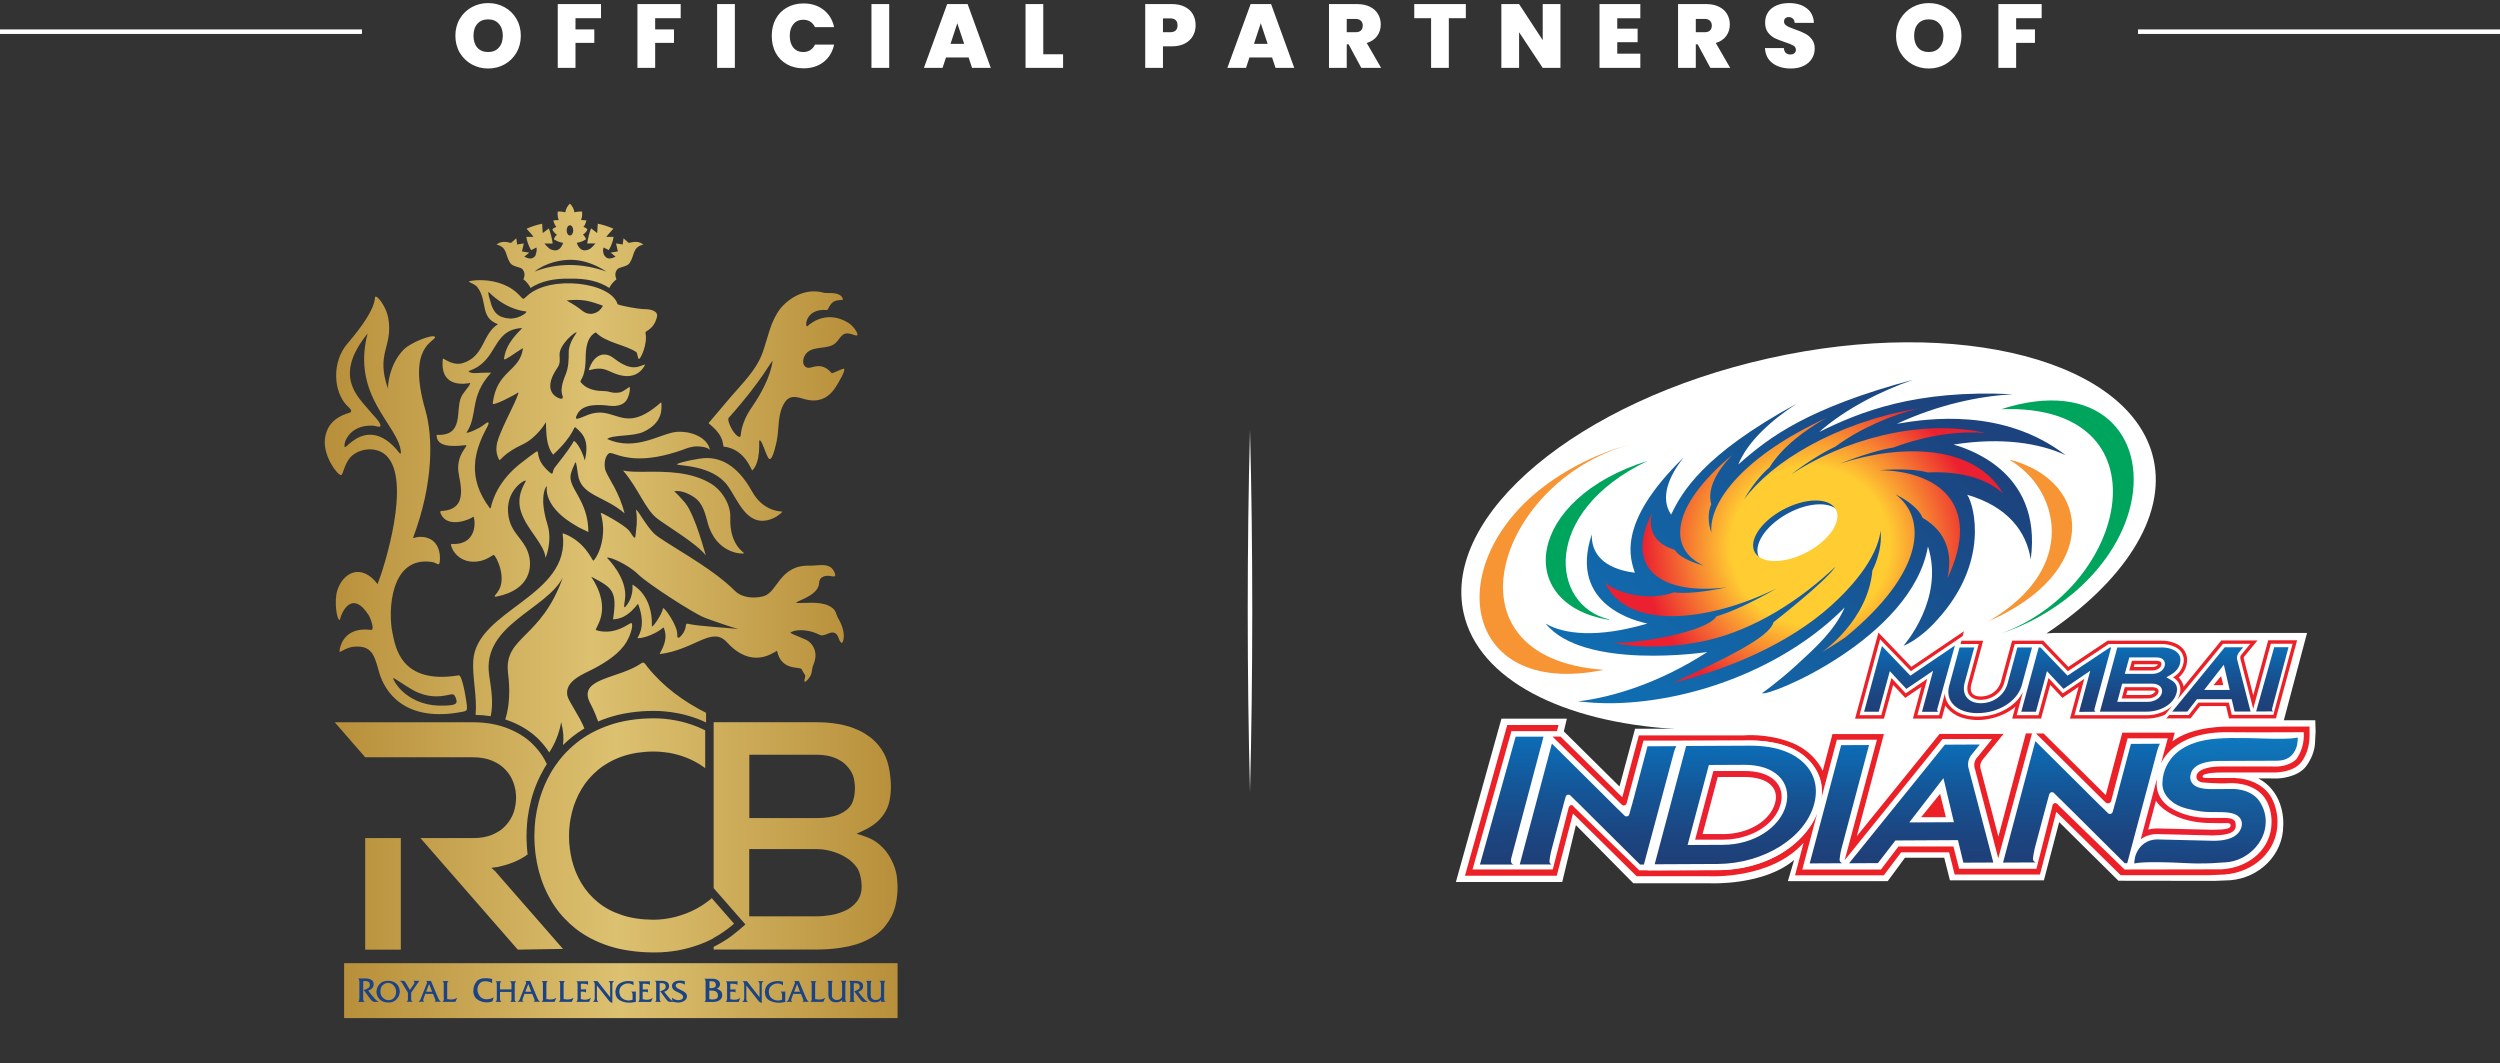 <svg width="221" height="94" viewBox="0 0 221 94" fill="none" xmlns="http://www.w3.org/2000/svg">
<rect x="0" y="0" width="221" height="94" fill="#333333" stroke="none"/>
<line y1="2.8" x2="32" y2="2.8" stroke="white" stroke-width="0.4"/>
<path d="M43.152 6.056C42.624 6.056 42.139 5.933 41.696 5.688C41.253 5.437 40.901 5.093 40.64 4.656C40.384 4.213 40.256 3.715 40.256 3.16C40.256 2.605 40.384 2.109 40.64 1.672C40.901 1.229 41.253 0.885 41.696 0.64C42.139 0.395 42.624 0.272 43.152 0.272C43.685 0.272 44.171 0.395 44.608 0.64C45.051 0.885 45.4 1.229 45.656 1.672C45.912 2.109 46.04 2.605 46.04 3.16C46.04 3.715 45.912 4.213 45.656 4.656C45.4 5.093 45.051 5.437 44.608 5.688C44.165 5.933 43.68 6.056 43.152 6.056ZM43.152 4.6C43.552 4.6 43.867 4.469 44.096 4.208C44.331 3.947 44.448 3.597 44.448 3.16C44.448 2.712 44.331 2.36 44.096 2.104C43.867 1.843 43.552 1.712 43.152 1.712C42.747 1.712 42.429 1.843 42.2 2.104C41.971 2.36 41.856 2.712 41.856 3.16C41.856 3.603 41.971 3.955 42.2 4.216C42.429 4.472 42.747 4.6 43.152 4.6ZM53.129 0.36V1.608H50.873V2.6H52.537V3.792H50.873V6H49.305V0.36H53.129ZM60.173 0.36V1.608H57.917V2.6H59.581V3.792H57.917V6H56.349V0.36H60.173ZM64.962 0.36V6H63.394V0.36H64.962ZM68.223 3.168C68.223 2.613 68.337 2.12 68.567 1.688C68.801 1.251 69.132 0.912 69.559 0.672C69.985 0.427 70.476 0.304 71.031 0.304C71.735 0.304 72.327 0.493 72.807 0.872C73.287 1.245 73.596 1.755 73.735 2.4H72.047C71.945 2.187 71.804 2.024 71.623 1.912C71.447 1.8 71.241 1.744 71.007 1.744C70.644 1.744 70.353 1.875 70.135 2.136C69.921 2.392 69.815 2.736 69.815 3.168C69.815 3.605 69.921 3.955 70.135 4.216C70.353 4.472 70.644 4.6 71.007 4.6C71.241 4.6 71.447 4.544 71.623 4.432C71.804 4.32 71.945 4.157 72.047 3.944H73.735C73.596 4.589 73.287 5.101 72.807 5.48C72.327 5.853 71.735 6.04 71.031 6.04C70.476 6.04 69.985 5.92 69.559 5.68C69.132 5.435 68.801 5.096 68.567 4.664C68.337 4.227 68.223 3.728 68.223 3.168ZM78.605 0.36V6H77.037V0.36H78.605ZM85.626 5.08H83.626L83.322 6H81.674L83.73 0.36H85.538L87.586 6H85.93L85.626 5.08ZM85.234 3.88L84.626 2.056L84.026 3.88H85.234ZM92.225 4.8H93.977V6H90.657V0.36H92.225V4.8ZM105.694 2.24C105.694 2.581 105.614 2.893 105.454 3.176C105.299 3.453 105.062 3.677 104.742 3.848C104.427 4.013 104.041 4.096 103.582 4.096H102.806V6H101.238V0.36H103.582C104.035 0.36 104.419 0.44 104.734 0.6C105.054 0.76 105.294 0.981 105.454 1.264C105.614 1.547 105.694 1.872 105.694 2.24ZM103.43 2.848C103.873 2.848 104.094 2.645 104.094 2.24C104.094 1.829 103.873 1.624 103.43 1.624H102.806V2.848H103.43ZM112.452 5.08H110.452L110.148 6H108.5L110.556 0.36H112.364L114.412 6H112.756L112.452 5.08ZM112.06 3.88L111.452 2.056L110.852 3.88H112.06ZM120.339 6L119.219 3.92H119.051V6H117.483V0.36H119.955C120.408 0.36 120.792 0.44 121.107 0.6C121.422 0.755 121.659 0.971 121.819 1.248C121.979 1.52 122.059 1.827 122.059 2.168C122.059 2.552 121.952 2.891 121.739 3.184C121.531 3.472 121.224 3.677 120.819 3.8L122.091 6H120.339ZM119.051 2.848H119.827C120.04 2.848 120.2 2.797 120.307 2.696C120.414 2.595 120.467 2.448 120.467 2.256C120.467 2.075 120.411 1.933 120.299 1.832C120.192 1.725 120.035 1.672 119.827 1.672H119.051V2.848ZM129.58 0.36V1.608H128.076V6H126.508V1.608H125.02V0.36H129.58ZM137.944 6H136.376L134.288 2.848V6H132.72V0.36H134.288L136.376 3.552V0.36H137.944V6ZM142.965 1.616V2.536H144.765V3.728H142.965V4.744H145.005V6H141.397V0.36H145.005V1.616H142.965ZM151.196 6L150.076 3.92H149.908V6H148.34V0.36H150.812C151.266 0.36 151.65 0.44 151.964 0.6C152.279 0.755 152.516 0.971 152.676 1.248C152.836 1.52 152.916 1.827 152.916 2.168C152.916 2.552 152.81 2.891 152.596 3.184C152.388 3.472 152.082 3.677 151.676 3.8L152.948 6H151.196ZM149.908 2.848H150.684C150.898 2.848 151.058 2.797 151.164 2.696C151.271 2.595 151.324 2.448 151.324 2.256C151.324 2.075 151.268 1.933 151.156 1.832C151.05 1.725 150.892 1.672 150.684 1.672H149.908V2.848ZM158.317 6.056C157.661 6.056 157.123 5.901 156.701 5.592C156.28 5.277 156.053 4.829 156.021 4.248H157.693C157.709 4.445 157.768 4.589 157.869 4.68C157.971 4.771 158.101 4.816 158.261 4.816C158.405 4.816 158.523 4.781 158.613 4.712C158.709 4.637 158.757 4.536 158.757 4.408C158.757 4.243 158.68 4.115 158.525 4.024C158.371 3.933 158.12 3.832 157.773 3.72C157.405 3.597 157.107 3.48 156.877 3.368C156.653 3.251 156.456 3.083 156.285 2.864C156.12 2.64 156.037 2.349 156.037 1.992C156.037 1.629 156.128 1.32 156.309 1.064C156.491 0.803 156.741 0.605 157.061 0.472C157.381 0.339 157.744 0.272 158.149 0.272C158.805 0.272 159.328 0.427 159.717 0.736C160.112 1.04 160.323 1.469 160.349 2.024H158.645C158.64 1.853 158.587 1.725 158.485 1.64C158.389 1.555 158.264 1.512 158.109 1.512C157.992 1.512 157.896 1.547 157.821 1.616C157.747 1.685 157.709 1.784 157.709 1.912C157.709 2.019 157.749 2.112 157.829 2.192C157.915 2.267 158.019 2.333 158.141 2.392C158.264 2.445 158.445 2.515 158.685 2.6C159.043 2.723 159.336 2.845 159.565 2.968C159.8 3.085 160 3.253 160.165 3.472C160.336 3.685 160.421 3.957 160.421 4.288C160.421 4.624 160.336 4.925 160.165 5.192C160 5.459 159.757 5.669 159.437 5.824C159.123 5.979 158.749 6.056 158.317 6.056ZM170.505 6.056C169.977 6.056 169.492 5.933 169.049 5.688C168.607 5.437 168.255 5.093 167.993 4.656C167.737 4.213 167.609 3.715 167.609 3.16C167.609 2.605 167.737 2.109 167.993 1.672C168.255 1.229 168.607 0.885 169.049 0.64C169.492 0.395 169.977 0.272 170.505 0.272C171.039 0.272 171.524 0.395 171.961 0.64C172.404 0.885 172.753 1.229 173.009 1.672C173.265 2.109 173.393 2.605 173.393 3.16C173.393 3.715 173.265 4.213 173.009 4.656C172.753 5.093 172.404 5.437 171.961 5.688C171.519 5.933 171.033 6.056 170.505 6.056ZM170.505 4.6C170.905 4.6 171.22 4.469 171.449 4.208C171.684 3.947 171.801 3.597 171.801 3.16C171.801 2.712 171.684 2.36 171.449 2.104C171.22 1.843 170.905 1.712 170.505 1.712C170.1 1.712 169.783 1.843 169.553 2.104C169.324 2.36 169.209 2.712 169.209 3.16C169.209 3.603 169.324 3.955 169.553 4.216C169.783 4.472 170.1 4.6 170.505 4.6ZM180.482 0.36V1.608H178.226V2.6H179.89V3.792H178.226V6H176.658V0.36H180.482Z" fill="white"/>
<line x1="189" y1="2.8" x2="221" y2="2.8" stroke="white" stroke-width="0.4"/>
<path fill-rule="evenodd" clip-rule="evenodd" d="M32.284 74.084H35.432V83.952H32.284V74.084ZM63.087 82.928C63.087 82.928 63.057 82.946 63.044 82.954C62.955 83.005 62.861 83.052 62.771 83.095C62.486 83.236 62.195 83.363 61.892 83.474C61.253 83.713 60.591 83.896 59.904 84.02C59.243 84.135 58.573 84.195 57.882 84.195C57.852 84.195 57.818 84.195 57.788 84.195C57.05 84.195 56.35 84.143 55.689 84.045C55.028 83.952 54.405 83.811 53.833 83.628C53.262 83.44 52.728 83.218 52.233 82.958C51.743 82.703 51.291 82.409 50.877 82.085C50.518 81.799 50.186 81.496 49.883 81.172L49.746 81.023C49.405 80.644 49.102 80.239 48.837 79.813C48.573 79.382 48.338 78.934 48.133 78.461C47.933 77.997 47.771 77.519 47.639 77.029C47.511 76.543 47.412 76.049 47.348 75.554C47.331 75.443 47.319 75.333 47.31 75.218C47.306 75.175 47.301 75.132 47.297 75.085C47.289 75.009 47.28 74.932 47.276 74.855C47.263 74.706 47.255 74.557 47.25 74.408C47.246 74.258 47.242 74.109 47.237 73.964C47.237 73.896 47.242 73.832 47.242 73.768C47.246 73.308 47.276 72.852 47.331 72.4C47.4 71.888 47.498 71.381 47.634 70.87C47.711 70.584 47.801 70.307 47.899 70.03C47.976 69.821 48.052 69.612 48.142 69.403C48.296 69.054 48.466 68.713 48.654 68.376C48.714 68.265 48.778 68.159 48.846 68.052C48.855 68.043 48.859 68.031 48.867 68.022C48.923 67.928 48.978 67.843 49.038 67.758C49.268 67.413 49.52 67.084 49.797 66.773C50.139 66.39 50.523 66.027 50.949 65.682C51.363 65.345 51.82 65.043 52.31 64.778C52.805 64.514 53.338 64.284 53.902 64.092C54.469 63.9 55.075 63.751 55.719 63.653C56.372 63.555 57.059 63.499 57.78 63.499C58.462 63.499 59.124 63.568 59.772 63.691C60.425 63.819 61.061 64.007 61.675 64.258C61.82 64.318 61.974 64.386 62.127 64.459C62.2 64.493 62.268 64.527 62.34 64.561V67.903L62.268 67.852C62.008 67.66 61.735 67.485 61.444 67.332C61.159 67.178 60.869 67.046 60.57 66.935C60.276 66.824 59.968 66.731 59.657 66.654C59.346 66.577 59.038 66.526 58.723 66.492C58.407 66.454 58.095 66.436 57.78 66.436C57.264 66.436 56.773 66.479 56.312 66.547C55.847 66.624 55.412 66.726 55.002 66.871C54.593 67.012 54.213 67.182 53.859 67.379C53.501 67.579 53.172 67.8 52.873 68.048C52.575 68.303 52.302 68.568 52.054 68.853C51.811 69.139 51.593 69.437 51.401 69.761C51.209 70.081 51.047 70.413 50.907 70.754C50.766 71.096 50.646 71.445 50.561 71.803C50.471 72.161 50.403 72.515 50.361 72.877C50.318 73.231 50.297 73.589 50.301 73.96C50.301 74.318 50.326 74.672 50.373 75.026C50.416 75.388 50.484 75.742 50.57 76.083C50.646 76.381 50.74 76.662 50.847 76.944C50.868 76.999 50.885 77.055 50.911 77.11C51.047 77.434 51.205 77.745 51.384 78.056C51.384 78.065 51.393 78.069 51.397 78.078C51.585 78.389 51.798 78.687 52.041 78.969C52.28 79.246 52.549 79.506 52.843 79.749C53.142 79.992 53.466 80.209 53.821 80.401C54.17 80.588 54.554 80.75 54.968 80.887C55.378 81.027 55.822 81.13 56.286 81.198C56.747 81.266 57.246 81.3 57.776 81.305C58.087 81.305 58.407 81.283 58.735 81.24C59.06 81.198 59.388 81.134 59.712 81.053C60.041 80.963 60.361 80.861 60.672 80.742C60.988 80.618 61.295 80.478 61.594 80.316C61.892 80.154 62.178 79.975 62.447 79.774C62.55 79.698 62.652 79.617 62.754 79.54C62.81 79.493 62.865 79.446 62.921 79.395L63.027 79.518L63.07 79.57L63.3 79.834L64.892 81.654C64.478 82.012 64.051 82.332 63.603 82.613C63.501 82.677 63.403 82.737 63.3 82.792C63.224 82.839 63.147 82.877 63.07 82.92L63.087 82.928ZM43.833 77.089L49.767 83.883L45.77 83.947L39.844 77.153L37.169 74.088H41.824C42.144 74.088 42.446 74.062 42.724 74.015C43.01 73.964 43.274 73.888 43.522 73.785C43.743 73.691 43.948 73.581 44.136 73.457C44.149 73.448 44.166 73.44 44.183 73.431C44.302 73.35 44.413 73.257 44.516 73.163C44.584 73.099 44.652 73.039 44.712 72.967C44.87 72.792 45.006 72.613 45.121 72.421C45.237 72.229 45.331 72.033 45.407 71.82C45.48 71.603 45.535 71.39 45.565 71.172C45.603 70.955 45.621 70.737 45.621 70.516C45.621 70.294 45.603 70.073 45.565 69.855C45.531 69.638 45.471 69.425 45.399 69.211C45.322 68.994 45.228 68.794 45.113 68.602C44.998 68.41 44.861 68.231 44.703 68.061C44.545 67.89 44.366 67.737 44.166 67.6C43.965 67.464 43.748 67.349 43.513 67.251C43.274 67.148 43.01 67.072 42.724 67.02C42.442 66.969 42.144 66.944 41.828 66.944H40.407H40.279H32.284L30.722 65.149L29.592 63.849H30.722H36.35H38.543H39.089H41.824C42.412 63.849 42.958 63.896 43.466 63.99C43.991 64.084 44.481 64.224 44.934 64.407C45.377 64.587 45.791 64.795 46.162 65.038C46.534 65.277 46.871 65.55 47.165 65.857C47.464 66.164 47.728 66.492 47.954 66.837C48.099 67.063 48.227 67.302 48.343 67.549C48.321 67.579 48.3 67.613 48.279 67.643L48.172 67.813C48.129 67.89 48.087 67.963 48.048 68.035C47.852 68.376 47.668 68.743 47.506 69.118C47.285 69.629 47.101 70.158 46.965 70.682L46.943 70.767C46.811 71.279 46.713 71.795 46.645 72.298C46.598 72.647 46.576 73.005 46.559 73.363C46.551 73.559 46.542 73.76 46.542 73.956C46.542 74.054 46.542 74.156 46.551 74.258C46.555 74.472 46.568 74.685 46.581 74.898C46.589 75.03 46.602 75.158 46.615 75.286C46.623 75.362 46.632 75.448 46.645 75.529C46.551 75.597 46.457 75.665 46.354 75.729C46.034 75.934 45.676 76.113 45.283 76.266C44.891 76.419 44.456 76.543 43.978 76.645L43.441 76.714L43.833 77.072V77.089ZM76.065 79.084C75.997 79.305 75.891 79.506 75.754 79.685C75.626 79.855 75.472 80.009 75.302 80.145C75.131 80.281 74.948 80.397 74.743 80.49C74.542 80.58 74.338 80.661 74.129 80.729C73.915 80.797 73.698 80.848 73.476 80.887C73.254 80.925 73.036 80.951 72.827 80.972C72.614 80.989 72.409 81.002 72.204 81.002H66.231V75.06H72.204C72.409 75.06 72.622 75.073 72.84 75.107C73.053 75.136 73.271 75.183 73.497 75.243C73.723 75.307 73.941 75.384 74.158 75.473C74.367 75.563 74.572 75.669 74.768 75.789C74.969 75.912 75.157 76.049 75.319 76.202C75.485 76.356 75.63 76.526 75.763 76.709C75.891 76.893 75.989 77.157 76.057 77.438C76.134 77.762 76.172 78.112 76.172 78.368C76.172 78.628 76.138 78.866 76.065 79.084ZM66.236 66.718H72.209C72.52 66.722 72.806 66.748 73.066 66.79C73.331 66.837 73.574 66.901 73.796 66.995C74.013 67.084 74.21 67.182 74.38 67.297C74.555 67.413 74.709 67.54 74.841 67.685C74.973 67.822 75.084 67.967 75.178 68.112C75.276 68.257 75.353 68.41 75.413 68.568C75.464 68.708 75.502 68.892 75.528 69.071C75.562 69.305 75.579 69.544 75.579 69.689C75.579 69.915 75.549 70.205 75.494 70.482C75.442 70.72 75.366 70.946 75.259 71.117C75.148 71.304 74.995 71.471 74.807 71.62C74.623 71.765 74.41 71.888 74.163 71.995C73.915 72.102 73.621 72.183 73.288 72.238C72.964 72.289 72.601 72.319 72.209 72.319H66.364H66.24V66.726L66.236 66.718ZM79.299 77.643C79.274 77.417 79.235 77.183 79.188 77.012C79.137 76.812 79.065 76.611 78.984 76.407C78.894 76.198 78.792 75.993 78.676 75.784C78.57 75.597 78.45 75.422 78.314 75.252C78.301 75.234 78.288 75.218 78.275 75.2C78.118 75.013 77.943 74.834 77.751 74.663C77.563 74.497 77.358 74.352 77.128 74.228C76.897 74.105 76.646 73.994 76.373 73.909L75.72 73.7L76.343 73.414C76.633 73.282 76.897 73.133 77.132 72.971C77.362 72.813 77.567 72.643 77.742 72.455C77.921 72.268 78.071 72.072 78.203 71.867C78.246 71.803 78.28 71.735 78.314 71.667C78.391 71.522 78.463 71.377 78.514 71.223C78.591 71.019 78.647 70.754 78.689 70.482C78.736 70.166 78.762 69.847 78.757 69.591C78.757 69.088 78.706 68.551 78.617 68.052C78.544 67.647 78.442 67.272 78.309 66.965C78.297 66.931 78.28 66.893 78.267 66.859C78.109 66.517 77.913 66.202 77.691 65.921C77.465 65.639 77.209 65.392 76.919 65.166C76.624 64.945 76.309 64.749 75.963 64.582C75.613 64.416 75.246 64.275 74.85 64.169C74.453 64.058 74.035 63.981 73.591 63.926C73.151 63.87 72.691 63.845 72.209 63.845H71.633H71.112H63.087V78.513L65.894 81.718C65.894 81.718 64.802 82.728 63.987 83.197C63.876 83.261 63.774 83.329 63.672 83.385C63.574 83.44 63.475 83.496 63.377 83.551C63.279 83.602 63.181 83.657 63.087 83.7V83.939H72.209C72.721 83.939 73.211 83.913 73.676 83.866C74.145 83.819 74.598 83.747 75.037 83.653C75.468 83.555 75.873 83.436 76.249 83.278C76.624 83.125 76.978 82.937 77.303 82.724C77.623 82.511 77.909 82.264 78.156 81.982C78.211 81.918 78.258 81.846 78.309 81.782C78.489 81.552 78.655 81.305 78.796 81.027C78.979 80.674 79.116 80.277 79.206 79.838C79.299 79.391 79.346 78.909 79.346 78.376C79.346 78.21 79.329 77.924 79.295 77.626L79.299 77.643Z" fill="url(#paint0_linear_294_13621)"/>
<path fill-rule="evenodd" clip-rule="evenodd" d="M64.875 38.213C64.555 37.783 64.282 37.084 64.414 36.939C67.447 33.55 68.266 31.73 68.296 31.939C68.092 33.324 67.264 34.833 66.483 35.967C65.37 37.574 65.536 38.559 65.442 38.605C65.421 38.614 65.404 38.618 65.378 38.618C65.203 38.618 64.964 38.328 64.875 38.213ZM49.285 32.493C49.541 32.122 49.477 31.832 49.465 31.359C49.435 30.468 50.855 29.275 50.979 29.386C51.009 29.415 50.284 30.221 50.275 31.125C50.275 31.849 50.267 32.484 49.981 33.162C49.337 34.705 49.827 34.986 49.746 35.157C49.712 35.234 49.695 35.247 49.605 35.251C49.447 35.251 47.737 34.744 49.285 32.489V32.493ZM51.218 27.322C51.218 27.322 51.227 27.322 51.235 27.331C51.231 27.331 51.222 27.327 51.218 27.322ZM45.113 28.162C44.068 28.111 43.607 27.642 43.368 26.709C43.342 26.61 43.069 25.801 43.202 25.818C43.227 25.818 44.533 27.297 46.487 27.531C46.734 27.561 45.932 28.158 45.181 28.158C45.16 28.158 45.134 28.158 45.113 28.158V28.162ZM50.382 19.914C50.54 19.914 50.672 20.114 50.672 20.366C50.672 20.617 50.544 20.818 50.382 20.818C50.22 20.818 50.092 20.617 50.092 20.366C50.092 20.114 50.22 19.914 50.382 19.914ZM47.25 24.006C49.303 23.222 51.423 23.243 53.607 24.006C52.336 23.179 51.278 22.974 50.429 22.966C49.58 22.962 48.244 23.222 47.25 24.006ZM33.602 37.493C33.449 37.122 33.094 36.824 32.775 36.436C31.597 35.021 29.438 33.273 32.497 29.479C31.038 35.055 35.232 37.565 35.437 39.94C35.475 40.353 35.164 39.846 35.01 39.68C33.359 37.847 31.968 38.414 31.187 38.981C30.795 39.262 30.556 39.543 30.509 39.531C30.27 39.462 30.692 37.557 32.903 37.625C33.09 37.625 33.35 37.723 33.508 37.723C33.623 37.723 33.679 37.672 33.606 37.497L33.602 37.493ZM30.714 30.37C29.31 32.007 29.477 34.611 30.654 35.835C30.842 36.027 31.14 36.248 31.008 36.432C30.919 36.555 28.943 36.777 28.721 38.814C28.555 40.336 29.839 41.999 30.142 41.999C30.343 41.999 30.445 40.856 31.123 40.281C31.964 39.569 33.368 39.496 34.174 40.298C36.392 42.506 33.965 50.161 33.38 51.632C31.925 49.739 30.3 50.626 29.814 52.208C29.511 53.188 29.792 54.914 30.044 54.799C30.189 54.079 31.136 52.101 32.6 54.394C32.753 54.633 33.15 55.72 32.804 55.682C30.586 55.409 30.121 56.884 30.027 57.429C29.933 57.971 30.343 57.195 31.477 57.156C32.984 57.105 33.141 58.145 33.521 59.45C33.999 61.095 35.718 63.934 40.915 62.915C41.26 62.847 41.299 62.796 41.277 62.416C41.265 62.195 40.893 59.646 40.552 59.701C35.411 60.537 34.959 57.169 34.703 55.993C34.272 54.011 34.502 49.1 38.206 49.684C38.654 49.757 38.841 50.149 38.884 49.573C38.965 48.384 38.402 47.429 37.096 47.459C36.712 47.468 36.474 47.647 36.525 47.51C38.321 42.736 38.291 38.635 37.6 36.244C35.953 30.549 38.474 30.242 38.462 29.782C38.257 29.509 36.303 30.272 35.676 30.912C34.404 32.207 34.238 34.189 34.315 34.411C33.171 31.172 34.763 30.72 34.328 28.145C34.161 27.16 33.453 26.27 33.261 26.231C33.24 26.227 33.222 26.223 33.21 26.223C32.979 26.223 33.679 26.917 30.714 30.374V30.37ZM56.414 50.775C57.276 51.611 61.197 54.147 62.247 54.586C62.724 54.786 64.93 55.532 65.242 55.601C64.171 55.49 61.846 55.353 60.988 55.179C60.724 55.123 60.651 55.076 60.63 55.306C60.613 55.473 60.54 55.741 60.412 55.942C60.194 56.283 59.84 56.641 59.87 56.104C59.913 55.353 58.808 53.755 58.616 53.759C58.518 54.352 57.618 55.588 57.626 55.349C57.703 52.583 55.984 51.734 55.911 51.679C55.886 51.662 56.069 52.604 55.425 53.469C55.092 53.913 55.156 53.64 55.25 52.962C55.506 51.108 53.658 49.309 53.658 49.309C53.774 49.16 55.438 49.825 56.414 50.775ZM58.07 45.818C58.846 46.423 61.649 48.09 62.396 49.1C62.336 48.993 61.508 45.664 60.574 44.458C60.476 44.33 59.661 43.422 59.584 43.448C60.186 43.252 61.206 43.768 61.628 44.168C62.174 44.684 62.366 45.494 62.554 46.193C63.292 48.981 65.715 49.015 65.775 48.895C65.796 48.849 64.465 48.167 64.559 45.733C64.602 44.658 63.872 43.367 62.835 42.745C61.061 41.679 58.88 41.692 57.174 41.704C56.321 41.709 55.583 41.717 55.075 41.589C56.444 43.196 57.025 44.999 58.074 45.818H58.07ZM52.131 32.459C52.007 32.77 52.084 32.727 52.174 32.706C53.147 32.433 53.539 32.668 54.141 32.932C55.523 33.541 56.517 33.243 57.029 32.237C56.611 32.237 56.005 33.038 54.26 31.666C53.974 31.44 53.688 31.338 53.419 31.338C52.882 31.338 52.413 31.751 52.135 32.459H52.131ZM59.866 41.035L59.772 41.027L59.917 40.997C60.224 40.839 61.735 40.502 62.477 40.49C64.388 40.49 65.651 41.947 66.496 43.469C67.383 45.059 68.766 45.213 69.133 45.221C69.158 45.221 69.167 45.255 69.145 45.272C68.958 45.426 68.625 45.758 68.032 45.937C65.984 46.547 65.25 44.215 64.324 42.936C62.98 41.082 59.947 41.193 59.862 41.052C59.862 41.048 59.862 41.044 59.862 41.035H59.866ZM50.548 39.288C50.561 39.262 50.578 39.236 50.591 39.219C50.634 39.147 50.676 39.074 50.71 39.006C50.779 38.878 51.372 39.543 51.704 40.715C52.063 39.066 51.679 38.452 50.877 37.787C50.685 37.629 50.838 38.388 48.901 40.191C48.095 39.232 48.355 37.446 48.232 37.335C48.261 37.361 47.421 38.725 46.197 39.288C44.447 40.093 44.217 40.801 44.132 40.647C43.53 39.577 44.161 38.546 44.477 37.74C44.678 37.229 45.911 34.884 45.817 34.688C45.582 34.871 43.517 35.971 43.556 35.656C43.914 32.71 45.949 32.872 46.231 30.801C46.243 30.715 45.232 31.436 45.1 31.512C44.545 31.832 44.477 31.947 44.627 31.329C44.964 29.935 46.312 28.985 46.12 28.998C43.411 29.177 44.085 31.926 41.422 32.8C41.474 32.945 41.73 32.983 41.981 32.983C42.173 32.983 42.365 32.962 42.459 32.958C42.66 32.949 43.227 32.936 43.411 32.945C41.444 35.119 42.293 36.657 41.252 38.218C41.128 38.405 42.37 37.906 42.835 37.506C43.099 37.28 43.359 37.212 43.056 37.77C41.9 39.897 41.282 42.22 43.278 44.893C43.312 44.94 43.372 44.948 43.385 44.893C43.509 44.292 44.016 42.51 46.064 40.929C46.261 40.775 47.417 39.88 47.485 39.897C47.677 39.944 47.319 40.681 48.624 41.781C48.953 42.058 48.799 41.645 49.038 41.334C49.409 40.843 50.122 39.982 50.548 39.292V39.288ZM52.873 63.781C52.553 62.83 52.187 62.216 52.084 61.977C51.205 59.923 54.742 59.991 56.683 58.64C56.747 58.593 56.803 58.576 56.85 58.576C56.99 58.576 57.072 58.759 57.238 58.964C58.629 60.694 60.412 62.003 62.417 63.013V63.866C62.259 63.789 62.097 63.721 61.94 63.653C61.278 63.384 60.6 63.179 59.904 63.047C59.205 62.915 58.496 62.843 57.784 62.843C57.059 62.843 56.338 62.894 55.621 63.005C54.964 63.103 54.32 63.256 53.688 63.469C53.411 63.563 53.138 63.666 52.873 63.781ZM44.661 63.614C45.241 61.781 44.951 59.944 44.9 59.386C44.597 56.248 47.86 56.449 49.763 51.027C48.317 53.9 42.579 55.217 43.244 59.693C43.445 61.031 43.624 62.152 43.377 63.312C42.937 63.243 42.489 63.205 42.045 63.197C42.19 61.615 41.738 59.838 41.836 58.38C42.139 53.879 50.48 52.732 49.742 47.216C49.738 47.178 49.78 47.148 49.814 47.161C51.696 47.838 52.357 49.56 52.443 49.565C52.481 49.565 52.63 49.394 52.792 49.079H52.797C53.155 48.384 53.582 47.02 53.104 45.349C53.07 45.23 55.139 46.38 55.561 46.854C55.903 47.237 56.154 47.953 56.197 47.199C56.218 46.82 56.393 46.116 56.222 45.046C56.478 45.204 57.123 46.487 57.822 47.165C58.642 47.953 62.814 50.063 64.96 52.225C65.574 52.843 66.637 52.941 67.499 52.706C68.757 52.361 68.894 49.927 71.577 50.004C71.748 50.008 71.94 49.991 72.132 49.978C72.797 49.923 73.51 49.867 73.8 50.673C73.924 51.014 73.715 50.971 73.459 50.929C73.361 50.912 73.254 50.895 73.156 50.899C72.682 50.925 72.426 51.121 72.405 51.56C72.354 52.651 70.395 53.124 70.387 53.278C70.515 53.32 70.792 53.307 71.138 53.294C71.957 53.265 73.173 53.235 73.745 53.904C73.924 54.113 73.932 54.373 74.064 54.599C74.939 56.074 74.483 56.875 74.41 56.837C74.082 56.662 74.18 56.04 73.706 55.925C73.523 55.878 73.326 55.959 73.13 56.04C72.9 56.133 72.669 56.227 72.46 56.121C71.249 55.507 70.11 55.694 69.866 55.933C70.028 56.091 71.21 56.474 71.488 56.696C71.983 57.097 72.307 57.783 71.914 58.738C71.714 59.224 71.846 59.526 71.509 59.949C71.078 60.486 71.04 60.294 71.185 59.791C71.219 59.671 71.065 59.569 70.86 59.16C70.728 58.891 69.069 59.352 68.689 57.527C68.271 57.749 66.428 59.156 64.26 56.773C62.934 55.315 61.428 57.425 58.347 57.817C58.185 57.839 59.064 56.862 58.77 55.771C58.659 55.366 58.684 55.447 58.428 55.639C57.976 55.98 57.012 56.419 56.372 56.419C56.218 56.419 57.242 55.584 56.414 53.401C56.363 53.265 55.647 54.705 54.192 54.752C54.584 52.233 54.136 51.96 52.336 51.018H52.327L52.285 51.005V50.993L52.255 50.976C54.307 54.045 52.417 55.622 52.703 55.711C53.68 56.01 54.52 55.733 55.079 55.46C55.493 55.255 55.758 55.051 55.813 55.081C56.009 55.187 55.783 56.069 55.386 56.739C54.776 57.766 53.594 58.533 52.451 59.13C51.542 59.603 49.895 60.2 50.156 61.5C50.25 61.977 51.273 63.38 51.662 64.394C51.273 64.625 50.902 64.885 50.548 65.166C50.279 65.383 50.019 65.618 49.772 65.861C49.844 65.277 49.806 64.608 49.61 63.836C49.418 64.897 49.034 65.78 48.552 66.517L48.53 66.483C48.274 66.091 47.984 65.729 47.656 65.396L47.459 65.196H47.451C47.169 64.931 46.862 64.693 46.538 64.484C46.115 64.211 45.663 63.981 45.198 63.793C45.028 63.725 44.853 63.661 44.678 63.602L44.661 63.614ZM40.053 61.381L40.04 61.394L40.006 61.376H39.998C39.891 61.368 39.707 61.419 39.46 61.466C38.837 61.585 37.809 61.705 36.55 61.027C35.868 60.656 34.831 59.914 34.775 59.94C34.648 59.995 35.778 62.263 38.769 62.378C38.833 62.378 38.918 62.378 39.016 62.378C39.498 62.378 40.292 62.382 40.356 62.08C40.398 61.884 40.232 61.453 40.062 61.385H40.053V61.381ZM39.166 31.704V31.683L39.178 31.704C39.234 31.713 39.387 31.824 39.605 31.93C39.912 32.084 40.352 32.237 40.859 32.114C42.847 31.538 42.6 29.547 44.021 28.657C42.382 28.064 43.142 26.602 42.199 25.387C41.956 25.08 41.465 24.969 41.448 24.897C41.44 24.854 41.845 24.765 42.438 24.765C43.347 24.765 44.699 24.978 45.706 25.899C46.359 26.495 46.128 26.581 46.645 26.116C48.654 24.309 54.017 24.927 54.597 26.896C54.806 27.007 56.363 27.331 57.046 27.331C57.477 27.331 58.206 27.476 58.078 28.004C57.784 29.211 57.008 29.202 57.059 29.432C57.276 30.417 56.611 31.773 56.478 31.734C56.368 31.704 56.355 31.197 56.248 31.125C55.288 30.472 53.552 30.302 52.669 29.381C51.67 29.88 51.79 31.436 51.764 31.947C51.696 33.469 51.235 33.593 51.325 33.767C51.726 34.3 52.417 34.552 53.253 34.565C54.064 34.577 53.974 34.799 54.759 34.697C55.1 34.654 55.591 34.189 55.659 34.219C55.728 34.249 55.668 34.897 55.408 35.345C55.143 35.788 54.546 35.937 53.974 35.877C53.053 35.779 51.547 35.613 51.026 36.623C50.681 37.293 51.18 36.973 51.995 36.666C52.959 36.304 53.633 36.517 54.307 36.73C55.344 37.062 56.368 37.391 58.415 35.588C58.432 35.571 58.462 35.579 58.467 35.6C58.484 36.082 58.65 37.357 56.875 38.179C55.975 38.597 54.145 38.422 53.675 38.806C56.252 39.965 58.432 38.256 59.896 38.171C60.933 38.102 62.524 38.576 62.759 39.778C62.575 39.531 61.897 39.432 61.372 39.471C61.189 39.501 61.005 39.543 60.822 39.59C57.554 40.843 55.753 40.562 54.781 40.285C54.252 40.132 53.97 39.978 53.833 40.076C53.398 40.379 53.385 41.261 53.547 41.645C53.897 42.476 54.712 43.456 55.216 45.383C53.53 43.917 51.576 43.823 51.158 42.263C51.052 41.871 51.022 41.253 50.907 40.86C50.881 40.882 50.855 40.907 50.83 40.929C50.727 41.155 50.527 41.628 50.459 41.901C50.16 43.137 52.007 44.185 52.012 47.029C51.794 46.93 51.593 46.832 51.397 46.734C51.235 46.662 51.056 46.564 50.868 46.444C48.279 44.944 48.287 43.418 48.338 43.026C48.338 42.996 48.304 42.983 48.287 43.009C48.121 43.256 47.72 44.185 48.398 46.372C48.855 47.855 48.227 49.36 48.219 49.292C48.121 48.12 46.619 46.858 46.081 45.311C45.535 43.742 46.525 42.587 46.482 42.497C46.414 42.357 44.609 43.363 44.942 45.579C45.173 47.127 46.231 47.578 46.674 48.819C47.118 50.051 46.918 52.139 43.901 52.736C43.573 52.8 43.778 52.612 43.969 52.365C44.878 51.176 43.88 49.177 43.658 49.066C43.594 49.036 43.411 49.198 43.095 49.36C42.788 49.518 42.348 49.675 41.777 49.654C40.206 49.595 39.724 48.077 39.908 48.086H39.916V48.064L39.934 48.086C41.184 48.15 41.691 47.514 41.87 46.883C42.05 46.236 41.888 45.592 41.819 45.686C41.691 45.856 39.456 46.862 38.922 45.298C38.901 45.238 38.944 45.17 39.008 45.17C41.555 45.068 40.595 42.54 40.514 41.636C40.386 40.191 41.29 39.539 41.218 39.364C41.209 39.343 41.03 39.364 40.774 39.39C40.015 39.458 38.551 39.526 38.598 38.439C41.06 38.576 40.249 36.278 40.757 35.123C40.957 34.667 41.465 34.219 41.58 33.853C41.273 33.9 38.854 34.42 39.144 31.738C39.144 31.73 39.148 31.721 39.157 31.721L39.166 31.704ZM52.336 27.744H52.327L52.515 27.693C52.852 27.604 53.104 27.382 53.27 27.084C53.27 27.071 53.291 27.028 53.291 27.015C53.283 27.007 53.245 26.998 53.227 26.998C52.779 26.836 52.306 26.674 51.837 26.585C51.269 26.478 50.693 26.5 50.117 26.555C50.198 26.683 50.625 26.785 51.491 27.484C51.743 27.685 52.029 27.766 52.332 27.744H52.336ZM47.327 22.604C47.391 22.437 47.442 22.22 47.447 22.024C47.438 21.977 47.425 21.926 47.413 21.879C47.259 21.956 47.105 22.037 46.952 22.113C46.717 21.717 46.581 21.325 46.529 20.941H47.161C47.105 20.881 47.041 20.788 46.969 20.69L46.546 20.221C47.037 19.999 47.489 19.871 47.924 19.777C47.941 20.055 47.959 20.327 47.976 20.605C48.155 20.468 48.338 20.327 48.517 20.191C48.667 20.57 48.786 21.039 48.859 21.525C48.62 21.538 48.364 21.517 48.125 21.525C48.36 21.777 48.569 22.113 49.051 22.135C49.413 22.152 49.652 21.858 49.78 21.465C49.511 21.431 49.26 21.333 49.025 21.188H48.97L48.987 21.167L48.961 21.15C49.021 20.975 49.119 20.847 49.226 20.737C49.081 20.651 48.965 20.532 48.876 20.378L48.855 20.37L48.863 20.361C48.85 20.34 48.837 20.315 48.825 20.289C48.901 20.187 49.021 20.11 49.187 20.063C49.047 19.914 48.974 19.709 48.91 19.492C49.038 19.462 49.204 19.454 49.392 19.454C49.29 19.211 49.277 18.929 49.303 18.703C49.584 18.682 49.793 18.725 49.972 18.767C50.032 18.422 50.186 18.188 50.378 18C50.57 18.188 50.719 18.422 50.783 18.767C50.962 18.725 51.171 18.682 51.453 18.703C51.478 18.933 51.47 19.215 51.363 19.454C51.551 19.454 51.717 19.462 51.845 19.492C51.781 19.705 51.709 19.914 51.568 20.063C51.747 20.11 51.862 20.191 51.931 20.289C51.837 20.485 51.709 20.634 51.538 20.732C51.649 20.843 51.747 20.971 51.803 21.146L51.773 21.167L51.785 21.184H51.751C51.512 21.333 51.261 21.427 50.988 21.461C51.111 21.853 51.35 22.148 51.717 22.131C52.199 22.105 52.408 21.772 52.643 21.521C52.404 21.508 52.148 21.529 51.909 21.521C51.977 21.035 52.101 20.566 52.251 20.187C52.43 20.323 52.613 20.464 52.792 20.6C52.809 20.323 52.827 20.05 52.843 19.773C53.279 19.867 53.731 19.995 54.222 20.217L53.739 20.754C53.688 20.826 53.641 20.89 53.599 20.937H54.239C54.188 21.321 54.051 21.709 53.816 22.109C53.663 22.032 53.509 21.951 53.355 21.875C53.326 21.986 53.304 22.096 53.309 22.203C53.321 22.293 53.343 22.382 53.364 22.467C53.402 22.561 53.466 22.646 53.56 22.732C53.761 22.91 54.064 22.876 54.418 22.693C54.273 22.574 54.128 22.45 53.983 22.331C54.196 22.297 54.409 22.258 54.623 22.224C54.567 21.99 54.512 21.76 54.456 21.525C54.627 21.542 54.819 21.568 55.045 21.615C55.071 21.431 55.096 21.248 55.122 21.065C55.275 21.214 55.433 21.35 55.595 21.478C56.286 21.278 56.606 21.423 56.875 21.615C55.898 21.866 56.129 22.51 55.676 23.226C55.472 23.55 54.989 23.567 54.644 23.738C54.409 23.963 54.307 24.253 54.495 24.688C54.162 24.957 53.978 25.208 53.867 25.455C53.006 24.901 51.884 24.59 50.382 24.637C48.884 24.59 47.762 24.901 46.896 25.455C46.781 25.208 46.602 24.957 46.269 24.688C46.457 24.253 46.354 23.963 46.12 23.738C45.774 23.567 45.292 23.55 45.087 23.226C44.635 22.51 44.865 21.862 43.888 21.615C44.157 21.423 44.477 21.278 45.168 21.478C45.326 21.35 45.484 21.214 45.642 21.065C45.667 21.248 45.693 21.431 45.719 21.615C45.945 21.568 46.141 21.542 46.307 21.525C46.252 21.76 46.197 21.99 46.141 22.224C46.354 22.258 46.568 22.297 46.781 22.331C46.636 22.45 46.491 22.574 46.35 22.693C46.7 22.876 47.003 22.91 47.208 22.732C47.255 22.689 47.297 22.646 47.327 22.599V22.604ZM68.979 27.284C68.109 28.426 67.895 29.803 67.43 31.125C66.876 32.706 65.651 33.861 64.585 35.106C64.03 35.754 63.181 36.755 62.635 37.408C63.569 38.192 63.864 38.657 63.953 39.475C65.903 39.68 66.432 41.658 66.504 41.585C67.298 40.801 67.063 38.938 67.132 38.921C67.388 38.849 67.772 40.549 68.036 40.579C68.331 40.613 68.633 39.147 68.68 38.891C68.885 37.787 68.727 36.636 69.337 35.622C69.738 34.961 70.276 35.033 70.933 35.23C71.505 35.4 72.921 35.822 73.945 34.108C74.129 33.801 74.722 32.834 74.628 32.608C74.581 32.557 74.312 32.676 74.052 32.791C73.796 32.906 73.548 33.017 73.514 32.979C72.883 32.233 72.298 32.335 71.867 32.442C71.667 32.489 71.5 32.54 71.377 32.506C70.907 32.378 70.937 31.802 71.133 31.444C71.599 30.579 72.806 30.873 73.57 30.519C74.035 30.302 74.129 29.91 74.478 29.62C74.82 29.334 75.242 29.535 75.588 29.637C75.797 29.701 75.792 29.637 75.797 29.539C75.797 29.415 75.472 28.81 74.909 28.486C73.203 27.501 71.846 28.388 71.377 28.836C71.261 28.946 71.193 28.537 71.411 28.124C71.628 27.719 72.123 27.318 73.13 27.408C73.211 27.348 73.348 26.888 73.685 26.674C74.009 26.47 74.521 26.555 74.513 26.483C74.423 25.894 73.608 25.899 73.156 25.903C73.028 25.903 72.925 25.903 72.883 25.894C72.558 25.801 72.247 25.758 71.953 25.758C70.442 25.758 69.329 26.828 68.979 27.288V27.284Z" fill="url(#paint1_linear_294_13621)"/>
<path d="M79.346 85.145H30.419V90H79.346V85.145Z" fill="url(#paint2_linear_294_13621)"/>
<path d="M59.397 87.216C59.397 87.029 59.465 86.897 59.597 86.811C59.73 86.726 59.883 86.688 60.05 86.688H60.122C60.148 86.688 60.178 86.688 60.212 86.688C60.246 86.688 60.28 86.692 60.318 86.696C60.361 86.7 60.404 86.709 60.442 86.717C60.48 86.726 60.514 86.734 60.54 86.747V87.05C60.54 87.05 60.54 87.05 60.536 87.046C60.536 87.046 60.536 87.046 60.532 87.041C60.493 87.012 60.442 86.986 60.382 86.96C60.322 86.935 60.263 86.918 60.199 86.905C60.173 86.905 60.152 86.897 60.126 86.892C60.105 86.892 60.079 86.888 60.058 86.888C59.994 86.888 59.934 86.901 59.879 86.926C59.823 86.952 59.781 86.995 59.746 87.054C59.746 87.054 59.747 87.063 59.742 87.067C59.742 87.071 59.742 87.08 59.738 87.084C59.738 87.084 59.738 87.084 59.738 87.088C59.738 87.088 59.738 87.088 59.734 87.093C59.734 87.101 59.734 87.11 59.73 87.118C59.73 87.127 59.73 87.135 59.73 87.139C59.73 87.199 59.764 87.259 59.828 87.314C59.892 87.37 59.964 87.412 60.05 87.446L60.352 87.6C60.352 87.6 60.395 87.621 60.421 87.638C60.446 87.651 60.472 87.668 60.497 87.689C60.553 87.728 60.608 87.779 60.655 87.838C60.702 87.898 60.728 87.966 60.728 88.043C60.728 88.226 60.651 88.367 60.497 88.469C60.344 88.572 60.16 88.623 59.943 88.623C59.887 88.623 59.832 88.623 59.772 88.61C59.712 88.602 59.657 88.593 59.597 88.576C59.572 88.572 59.55 88.563 59.525 88.559C59.499 88.555 59.478 88.546 59.456 88.538L59.392 88.188C59.439 88.231 59.491 88.265 59.542 88.295C59.593 88.325 59.648 88.346 59.7 88.367C59.747 88.384 59.789 88.397 59.836 88.401C59.883 88.41 59.926 88.414 59.964 88.414C60.066 88.414 60.156 88.393 60.237 88.354C60.318 88.316 60.365 88.26 60.378 88.192C60.378 88.18 60.382 88.162 60.382 88.15V88.116C60.382 88.077 60.374 88.039 60.352 88.005C60.331 87.971 60.306 87.937 60.263 87.907C60.242 87.89 60.216 87.868 60.186 87.851C60.156 87.834 60.126 87.813 60.092 87.796L59.781 87.642C59.781 87.642 59.747 87.63 59.73 87.621C59.712 87.613 59.695 87.604 59.678 87.591C59.614 87.553 59.555 87.502 59.503 87.438C59.448 87.374 59.418 87.297 59.41 87.212L59.397 87.216ZM58.006 88.35V86.99C58.006 86.888 57.997 86.82 57.976 86.79C57.955 86.76 57.933 86.739 57.908 86.722C57.904 86.722 57.895 86.713 57.891 86.713C57.886 86.713 57.882 86.709 57.878 86.705H58.492C58.676 86.705 58.834 86.739 58.957 86.811C59.081 86.884 59.145 86.999 59.145 87.165C59.145 87.289 59.111 87.391 59.038 87.472C58.966 87.553 58.885 87.608 58.799 87.642C58.787 87.647 58.77 87.655 58.757 87.659C58.744 87.659 58.727 87.668 58.714 87.672C58.727 87.685 58.74 87.702 58.748 87.715C58.761 87.732 58.77 87.745 58.782 87.757C58.816 87.8 58.846 87.838 58.88 87.881C58.91 87.924 58.944 87.962 58.974 88.005C59.068 88.12 59.162 88.231 59.256 88.329C59.35 88.427 59.456 88.508 59.567 88.567H59.264C59.239 88.567 59.218 88.567 59.196 88.567C59.175 88.567 59.154 88.559 59.128 88.55C59.098 88.542 59.064 88.525 59.034 88.499C59.004 88.474 58.966 88.439 58.932 88.397L58.36 87.625C58.407 87.608 58.445 87.591 58.488 87.579C58.526 87.561 58.56 87.549 58.595 87.536C58.68 87.498 58.744 87.455 58.787 87.412C58.829 87.37 58.846 87.31 58.846 87.237V87.191C58.846 87.101 58.816 87.029 58.752 86.982C58.693 86.931 58.603 86.909 58.492 86.909C58.475 86.909 58.454 86.909 58.432 86.909C58.411 86.909 58.39 86.909 58.373 86.913C58.364 86.913 58.352 86.913 58.343 86.918C58.334 86.918 58.326 86.918 58.317 86.922V88.325C58.317 88.38 58.33 88.427 58.351 88.469C58.373 88.512 58.407 88.542 58.45 88.563H57.882C57.925 88.555 57.959 88.529 57.98 88.486C58.002 88.448 58.014 88.397 58.014 88.341L58.006 88.35ZM56.53 88.329V87.016C56.53 86.969 56.525 86.922 56.513 86.875C56.5 86.828 56.47 86.786 56.419 86.747H57.349C57.349 86.747 57.37 86.747 57.383 86.747C57.392 86.747 57.404 86.747 57.417 86.743C57.43 86.743 57.438 86.739 57.451 86.73V87.08C57.413 87.033 57.357 87.003 57.289 86.986C57.221 86.973 57.14 86.965 57.05 86.965H56.961C56.931 86.965 56.897 86.965 56.867 86.965C56.858 86.965 56.85 86.965 56.841 86.965C56.833 86.965 56.824 86.965 56.816 86.965V87.468H57.08C57.127 87.468 57.165 87.468 57.195 87.468C57.229 87.468 57.255 87.459 57.276 87.451V87.757C57.255 87.723 57.221 87.698 57.17 87.685C57.118 87.672 57.067 87.668 57.012 87.668H56.811V88.329C56.811 88.329 56.845 88.333 56.858 88.337C56.875 88.337 56.888 88.341 56.905 88.346C56.931 88.346 56.956 88.354 56.978 88.359C57.003 88.359 57.029 88.367 57.05 88.371C57.076 88.371 57.101 88.371 57.123 88.376C57.148 88.376 57.174 88.376 57.195 88.376C57.225 88.376 57.255 88.376 57.289 88.371C57.319 88.371 57.349 88.363 57.383 88.359C57.438 88.346 57.498 88.329 57.549 88.303C57.605 88.278 57.656 88.243 57.707 88.201L57.549 88.572H56.41C56.41 88.572 56.449 88.533 56.461 88.516C56.474 88.499 56.487 88.482 56.496 88.461C56.504 88.44 56.508 88.418 56.513 88.401C56.513 88.38 56.517 88.359 56.517 88.333L56.53 88.329ZM54.397 87.668C54.431 87.323 54.559 87.076 54.781 86.935C55.002 86.794 55.258 86.722 55.544 86.722C55.583 86.722 55.625 86.722 55.668 86.726C55.711 86.726 55.753 86.734 55.792 86.739C55.83 86.743 55.864 86.752 55.898 86.756C55.932 86.76 55.967 86.769 56.001 86.773V87.101C55.95 87.058 55.89 87.024 55.83 86.995C55.766 86.969 55.702 86.948 55.638 86.939C55.617 86.939 55.595 86.939 55.578 86.935C55.557 86.935 55.536 86.935 55.519 86.935H55.502C55.314 86.935 55.143 87.003 54.985 87.131C54.827 87.259 54.751 87.429 54.751 87.647C54.751 87.647 54.751 87.655 54.751 87.659C54.751 87.659 54.751 87.668 54.751 87.672C54.751 87.677 54.751 87.681 54.751 87.685C54.751 87.685 54.751 87.694 54.751 87.698C54.768 87.928 54.836 88.099 54.964 88.209C55.088 88.32 55.224 88.388 55.369 88.418C55.408 88.427 55.442 88.431 55.48 88.435C55.514 88.435 55.553 88.44 55.587 88.44H55.604C55.651 88.44 55.698 88.431 55.745 88.422C55.792 88.414 55.83 88.405 55.868 88.397C55.877 88.397 55.89 88.393 55.894 88.388C55.903 88.388 55.911 88.384 55.92 88.38V87.966C55.92 87.89 55.911 87.826 55.894 87.779C55.877 87.732 55.843 87.689 55.787 87.655H56.227C56.227 87.655 56.227 87.664 56.222 87.668C56.222 87.668 56.222 87.672 56.218 87.677C56.214 87.694 56.21 87.715 56.206 87.736C56.206 87.757 56.206 87.796 56.206 87.851V88.422C56.206 88.422 56.206 88.465 56.206 88.486C56.206 88.508 56.214 88.529 56.222 88.555C56.158 88.572 56.086 88.589 56.018 88.602C55.945 88.614 55.873 88.623 55.8 88.627C55.766 88.627 55.736 88.636 55.702 88.636C55.668 88.636 55.638 88.636 55.608 88.636C55.305 88.636 55.032 88.563 54.781 88.418C54.533 88.273 54.405 88.026 54.401 87.677L54.397 87.668ZM52.575 88.303V87.05C52.575 86.956 52.562 86.892 52.541 86.85C52.519 86.811 52.494 86.781 52.464 86.76C52.455 86.756 52.447 86.747 52.438 86.743C52.43 86.739 52.421 86.734 52.413 86.73C52.413 86.73 52.408 86.73 52.404 86.73C52.404 86.73 52.4 86.73 52.396 86.726H52.814L53.936 88.154V87.029C53.936 86.939 53.919 86.871 53.889 86.82C53.859 86.769 53.816 86.734 53.761 86.726H54.307C54.307 86.726 54.286 86.743 54.277 86.747C54.269 86.752 54.256 86.76 54.247 86.764C54.217 86.781 54.196 86.803 54.175 86.832C54.153 86.862 54.141 86.922 54.132 87.012V88.657C54.132 88.657 54.094 88.648 54.068 88.64C54.042 88.631 54.021 88.619 53.995 88.602C53.974 88.589 53.953 88.576 53.927 88.559C53.906 88.542 53.885 88.525 53.867 88.508C53.859 88.499 53.85 88.491 53.846 88.482C53.838 88.474 53.833 88.465 53.825 88.457L52.767 87.114V88.282C52.767 88.359 52.78 88.414 52.801 88.457C52.827 88.495 52.865 88.533 52.916 88.567H52.391C52.391 88.567 52.413 88.555 52.421 88.55C52.43 88.546 52.438 88.538 52.447 88.533C52.477 88.512 52.502 88.486 52.524 88.457C52.545 88.427 52.558 88.38 52.566 88.312L52.575 88.303ZM51.06 88.325V87.012C51.06 86.965 51.056 86.918 51.043 86.871C51.03 86.824 51.001 86.781 50.949 86.743H51.879C51.879 86.743 51.901 86.743 51.913 86.743C51.922 86.743 51.935 86.743 51.948 86.739C51.96 86.739 51.969 86.734 51.982 86.726V87.076C51.943 87.029 51.888 86.999 51.82 86.982C51.751 86.969 51.67 86.96 51.581 86.96H51.491C51.461 86.96 51.427 86.96 51.397 86.96C51.389 86.96 51.38 86.96 51.372 86.96C51.363 86.96 51.355 86.96 51.346 86.96V87.463H51.611C51.657 87.463 51.696 87.463 51.726 87.463C51.76 87.463 51.785 87.455 51.807 87.446V87.753C51.785 87.719 51.751 87.694 51.7 87.681C51.649 87.668 51.598 87.664 51.542 87.664H51.342V88.325C51.342 88.325 51.376 88.329 51.389 88.333C51.406 88.333 51.419 88.337 51.436 88.341C51.461 88.341 51.487 88.35 51.508 88.354C51.534 88.354 51.559 88.363 51.581 88.367C51.606 88.367 51.632 88.367 51.653 88.371C51.679 88.371 51.704 88.371 51.726 88.371C51.756 88.371 51.785 88.371 51.82 88.367C51.849 88.367 51.879 88.359 51.913 88.354C51.969 88.341 52.029 88.325 52.08 88.299C52.135 88.273 52.187 88.239 52.238 88.197L52.08 88.567H50.941C50.941 88.567 50.979 88.529 50.992 88.512C51.005 88.495 51.018 88.478 51.026 88.457C51.035 88.435 51.039 88.414 51.043 88.397C51.043 88.376 51.047 88.354 51.047 88.329L51.06 88.325ZM49.516 88.26V86.965C49.516 86.909 49.511 86.867 49.503 86.845C49.495 86.824 49.482 86.807 49.469 86.79C49.46 86.781 49.447 86.773 49.439 86.764C49.431 86.756 49.418 86.743 49.405 86.726H49.951C49.951 86.726 49.947 86.726 49.942 86.73C49.942 86.73 49.938 86.73 49.934 86.734C49.93 86.739 49.921 86.747 49.917 86.751C49.913 86.751 49.904 86.76 49.9 86.769C49.883 86.786 49.866 86.807 49.849 86.841C49.831 86.871 49.823 86.922 49.823 86.986V88.325C49.844 88.325 49.866 88.325 49.887 88.329C49.908 88.329 49.93 88.329 49.947 88.333C49.994 88.337 50.041 88.346 50.079 88.35C50.122 88.35 50.16 88.354 50.203 88.354C50.271 88.354 50.339 88.346 50.403 88.333C50.467 88.32 50.531 88.295 50.595 88.26C50.612 88.252 50.634 88.243 50.651 88.231C50.668 88.218 50.685 88.205 50.706 88.192L50.548 88.563H49.388C49.388 88.563 49.422 88.533 49.439 88.52C49.452 88.508 49.465 88.495 49.477 88.478C49.495 88.452 49.507 88.422 49.516 88.397C49.52 88.371 49.524 88.346 49.524 88.32V88.256L49.516 88.26ZM47.993 88.26V86.965C47.993 86.909 47.988 86.867 47.98 86.845C47.971 86.824 47.959 86.807 47.946 86.79C47.937 86.781 47.924 86.773 47.916 86.764C47.907 86.756 47.895 86.743 47.882 86.726H48.428C48.428 86.726 48.424 86.726 48.419 86.73C48.419 86.73 48.415 86.73 48.411 86.734C48.407 86.739 48.398 86.747 48.394 86.751C48.389 86.751 48.381 86.76 48.377 86.769C48.36 86.786 48.343 86.807 48.325 86.841C48.308 86.871 48.3 86.922 48.3 86.986V88.325C48.321 88.325 48.343 88.325 48.364 88.329C48.385 88.329 48.407 88.329 48.424 88.333C48.471 88.337 48.517 88.346 48.556 88.35C48.599 88.35 48.637 88.354 48.68 88.354C48.748 88.354 48.816 88.346 48.88 88.333C48.944 88.32 49.008 88.295 49.072 88.26C49.089 88.252 49.111 88.243 49.128 88.231C49.145 88.218 49.162 88.205 49.183 88.192L49.025 88.563H47.865C47.865 88.563 47.899 88.533 47.916 88.52C47.929 88.508 47.941 88.495 47.954 88.478C47.971 88.452 47.984 88.422 47.993 88.397C47.997 88.371 48.001 88.346 48.001 88.32V88.256L47.993 88.26ZM46.435 87.668H46.96L46.7 86.986L46.44 87.668H46.435ZM45.975 88.26L46.504 86.922C46.504 86.922 46.504 86.913 46.508 86.909C46.508 86.909 46.508 86.901 46.508 86.897C46.508 86.888 46.508 86.875 46.512 86.867C46.512 86.858 46.512 86.85 46.512 86.841C46.512 86.811 46.504 86.79 46.487 86.769C46.47 86.752 46.453 86.734 46.427 86.717H46.866L47.528 88.295C47.549 88.341 47.575 88.376 47.596 88.405C47.617 88.435 47.643 88.461 47.668 88.482C47.681 88.491 47.694 88.504 47.707 88.516C47.72 88.529 47.732 88.542 47.749 88.555H47.161C47.186 88.542 47.208 88.529 47.221 88.516C47.233 88.504 47.246 88.486 47.25 88.469C47.25 88.465 47.259 88.457 47.259 88.448C47.259 88.439 47.259 88.431 47.259 88.427C47.259 88.414 47.259 88.397 47.255 88.384C47.255 88.371 47.246 88.354 47.242 88.341C47.242 88.333 47.233 88.325 47.233 88.316C47.233 88.307 47.229 88.299 47.225 88.295L47.046 87.856H46.363L46.192 88.337C46.192 88.337 46.192 88.346 46.192 88.35C46.192 88.35 46.192 88.359 46.188 88.363C46.188 88.363 46.179 88.388 46.179 88.397C46.179 88.405 46.179 88.414 46.179 88.418C46.179 88.439 46.184 88.457 46.197 88.469C46.205 88.482 46.218 88.499 46.235 88.508C46.235 88.512 46.243 88.52 46.252 88.525C46.261 88.529 46.265 88.538 46.273 88.542C46.273 88.546 46.278 88.55 46.282 88.55C46.282 88.55 46.286 88.55 46.29 88.555H45.744C45.744 88.555 45.761 88.542 45.77 88.538C45.778 88.533 45.787 88.525 45.795 88.52C45.855 88.474 45.898 88.427 45.928 88.38C45.958 88.333 45.975 88.29 45.987 88.252L45.975 88.26ZM43.918 88.303V87.012C43.918 87.012 43.918 86.973 43.914 86.952C43.914 86.913 43.901 86.875 43.884 86.841C43.871 86.807 43.846 86.773 43.807 86.743H44.332C44.289 86.764 44.255 86.803 44.234 86.854C44.213 86.909 44.2 86.973 44.2 87.046V87.463H45.215V87.024C45.215 87.024 45.215 86.999 45.215 86.99C45.215 86.978 45.215 86.969 45.211 86.956C45.203 86.909 45.185 86.867 45.164 86.828C45.139 86.79 45.104 86.76 45.062 86.743H45.633C45.633 86.743 45.625 86.756 45.621 86.76C45.616 86.764 45.608 86.773 45.603 86.777C45.603 86.777 45.595 86.786 45.595 86.79C45.595 86.79 45.587 86.798 45.582 86.803C45.561 86.824 45.544 86.85 45.527 86.879C45.51 86.909 45.501 86.96 45.501 87.029V88.303C45.501 88.367 45.51 88.422 45.527 88.457C45.544 88.495 45.578 88.529 45.633 88.563H45.083C45.13 88.546 45.16 88.52 45.177 88.491C45.194 88.457 45.207 88.422 45.215 88.384C45.215 88.376 45.215 88.363 45.215 88.354C45.215 88.346 45.215 88.333 45.215 88.325V87.689H44.2V88.303C44.2 88.359 44.213 88.41 44.234 88.452C44.255 88.495 44.289 88.533 44.332 88.567H43.786C43.833 88.546 43.863 88.508 43.884 88.461C43.906 88.414 43.918 88.363 43.918 88.307V88.303ZM41.849 87.613C41.849 87.579 41.849 87.549 41.849 87.519C41.849 87.489 41.849 87.455 41.858 87.421C41.883 87.182 41.973 86.965 42.126 86.769C42.28 86.568 42.544 86.47 42.92 86.47C42.98 86.47 43.044 86.47 43.112 86.479C43.18 86.483 43.253 86.492 43.325 86.504C43.355 86.509 43.385 86.513 43.415 86.521C43.445 86.53 43.475 86.534 43.505 86.543V86.905C43.381 86.832 43.266 86.786 43.159 86.769C43.052 86.747 42.967 86.739 42.89 86.739C42.66 86.739 42.489 86.816 42.378 86.965C42.263 87.114 42.208 87.28 42.208 87.468C42.208 87.485 42.208 87.506 42.208 87.523C42.208 87.54 42.208 87.561 42.212 87.579C42.233 87.766 42.314 87.941 42.446 88.099C42.579 88.256 42.762 88.333 42.992 88.333H43.005C43.005 88.333 43.014 88.333 43.022 88.333C43.022 88.333 43.035 88.333 43.039 88.333C43.044 88.333 43.052 88.333 43.056 88.333C43.138 88.333 43.21 88.325 43.274 88.312C43.338 88.299 43.402 88.278 43.462 88.252C43.492 88.239 43.522 88.226 43.551 88.209C43.581 88.197 43.611 88.18 43.645 88.167L43.522 88.529C43.466 88.546 43.411 88.563 43.347 88.576C43.287 88.589 43.227 88.597 43.167 88.606C43.142 88.606 43.112 88.606 43.086 88.61C43.061 88.61 43.035 88.61 43.01 88.61C42.728 88.61 42.464 88.529 42.225 88.371C41.986 88.214 41.853 87.962 41.836 87.625L41.849 87.613ZM39.225 88.26V86.965C39.225 86.909 39.221 86.867 39.212 86.845C39.204 86.824 39.191 86.807 39.178 86.79C39.17 86.781 39.157 86.773 39.148 86.764C39.14 86.756 39.127 86.743 39.114 86.726H39.66C39.66 86.726 39.656 86.726 39.652 86.73C39.652 86.73 39.648 86.73 39.643 86.734C39.639 86.739 39.631 86.747 39.626 86.751C39.622 86.751 39.614 86.76 39.609 86.769C39.592 86.786 39.575 86.807 39.558 86.841C39.541 86.871 39.532 86.922 39.532 86.986V88.325C39.554 88.325 39.575 88.325 39.596 88.329C39.618 88.329 39.639 88.329 39.656 88.333C39.703 88.337 39.75 88.346 39.788 88.35C39.831 88.35 39.87 88.354 39.912 88.354C39.98 88.354 40.049 88.346 40.113 88.333C40.177 88.32 40.241 88.295 40.305 88.26C40.322 88.252 40.343 88.243 40.36 88.231C40.377 88.218 40.394 88.205 40.416 88.192L40.258 88.563H39.097C39.097 88.563 39.131 88.533 39.148 88.52C39.161 88.508 39.174 88.495 39.187 88.478C39.204 88.452 39.217 88.422 39.225 88.397C39.23 88.371 39.234 88.346 39.234 88.32V88.256L39.225 88.26ZM37.668 87.668H38.193L37.933 86.986L37.672 87.668H37.668ZM37.207 88.26L37.736 86.922C37.736 86.922 37.736 86.913 37.741 86.909C37.741 86.909 37.741 86.901 37.741 86.897C37.741 86.888 37.741 86.875 37.745 86.867C37.745 86.858 37.745 86.85 37.745 86.841C37.745 86.811 37.736 86.79 37.719 86.769C37.702 86.752 37.685 86.734 37.66 86.717H38.099L38.76 88.295C38.782 88.341 38.807 88.376 38.828 88.405C38.85 88.435 38.876 88.461 38.901 88.482C38.914 88.491 38.927 88.504 38.939 88.516C38.952 88.529 38.965 88.542 38.982 88.555H38.393C38.419 88.542 38.44 88.529 38.453 88.516C38.466 88.504 38.479 88.486 38.483 88.469C38.483 88.465 38.492 88.457 38.492 88.448C38.492 88.439 38.492 88.431 38.492 88.427C38.492 88.414 38.492 88.397 38.487 88.384C38.487 88.371 38.479 88.354 38.474 88.341C38.474 88.333 38.466 88.325 38.462 88.316C38.462 88.307 38.457 88.299 38.453 88.295L38.274 87.856H37.591L37.421 88.337C37.421 88.337 37.421 88.346 37.421 88.35C37.421 88.35 37.421 88.359 37.416 88.363C37.416 88.363 37.408 88.388 37.408 88.397C37.408 88.405 37.408 88.414 37.408 88.418C37.408 88.439 37.412 88.457 37.425 88.469C37.433 88.482 37.446 88.499 37.463 88.508C37.463 88.512 37.472 88.52 37.48 88.525C37.489 88.529 37.493 88.538 37.502 88.542C37.502 88.546 37.506 88.55 37.51 88.55C37.51 88.55 37.514 88.55 37.519 88.555H36.973C36.973 88.555 36.99 88.542 36.998 88.538C37.007 88.533 37.015 88.525 37.024 88.52C37.084 88.474 37.126 88.427 37.156 88.38C37.186 88.333 37.203 88.29 37.216 88.252L37.207 88.26ZM36.06 88.346V87.753L35.556 86.918C35.535 86.871 35.505 86.832 35.462 86.798C35.42 86.764 35.373 86.73 35.317 86.7H35.578C35.654 86.7 35.71 86.713 35.744 86.734C35.778 86.756 35.808 86.79 35.834 86.832C35.838 86.837 35.846 86.845 35.851 86.854C35.851 86.862 35.859 86.867 35.863 86.875L36.239 87.51L36.61 86.96C36.61 86.96 36.618 86.948 36.623 86.939C36.623 86.931 36.627 86.922 36.627 86.913C36.627 86.905 36.627 86.897 36.631 86.888C36.631 86.879 36.631 86.871 36.631 86.867V86.85C36.631 86.816 36.614 86.781 36.593 86.751C36.572 86.722 36.546 86.705 36.52 86.7H37.071L36.346 87.753V88.325C36.346 88.38 36.358 88.422 36.38 88.452C36.401 88.486 36.426 88.512 36.456 88.533C36.461 88.533 36.469 88.542 36.478 88.546C36.486 88.55 36.49 88.555 36.499 88.559H35.927C35.97 88.538 36.004 88.508 36.026 88.474C36.047 88.44 36.06 88.397 36.06 88.341V88.346ZM33.628 87.664C33.628 87.885 33.7 88.064 33.85 88.205C33.999 88.346 34.165 88.414 34.353 88.414C34.554 88.414 34.716 88.341 34.835 88.201C34.955 88.06 35.014 87.898 35.014 87.715V87.664C35.014 87.664 35.014 87.638 35.014 87.625C35.014 87.613 35.014 87.6 35.014 87.587C34.989 87.416 34.916 87.254 34.792 87.11C34.669 86.965 34.502 86.892 34.298 86.892C34.285 86.892 34.272 86.892 34.259 86.892C34.246 86.892 34.234 86.892 34.221 86.897C34.072 86.913 33.939 86.986 33.816 87.105C33.692 87.225 33.632 87.395 33.632 87.613V87.63V87.651L33.628 87.664ZM33.278 87.685C33.278 87.634 33.282 87.583 33.291 87.527C33.299 87.472 33.312 87.416 33.333 87.357C33.389 87.191 33.496 87.041 33.649 86.905C33.803 86.769 34.025 86.7 34.31 86.7C34.596 86.7 34.84 86.781 35.031 86.948C35.223 87.114 35.33 87.344 35.343 87.642C35.343 87.685 35.343 87.732 35.33 87.775C35.322 87.822 35.313 87.868 35.3 87.915C35.249 88.09 35.147 88.252 34.989 88.401C34.831 88.55 34.618 88.623 34.349 88.623C34.008 88.623 33.747 88.533 33.572 88.35C33.397 88.171 33.295 87.945 33.274 87.681L33.278 87.685ZM31.768 88.32V86.807C31.768 86.692 31.755 86.619 31.733 86.585C31.712 86.551 31.687 86.526 31.657 86.513C31.648 86.509 31.644 86.504 31.64 86.504C31.635 86.504 31.627 86.5 31.623 86.496H32.305C32.51 86.496 32.685 86.534 32.822 86.615C32.962 86.692 33.031 86.824 33.031 87.007C33.031 87.144 32.992 87.259 32.911 87.344C32.83 87.434 32.74 87.498 32.642 87.536C32.625 87.544 32.612 87.549 32.595 87.553C32.578 87.557 32.566 87.561 32.548 87.566C32.561 87.583 32.574 87.6 32.587 87.617C32.6 87.634 32.612 87.651 32.625 87.668C32.664 87.715 32.698 87.757 32.732 87.804C32.766 87.851 32.8 87.894 32.834 87.941C32.937 88.069 33.043 88.192 33.146 88.303C33.252 88.414 33.368 88.504 33.491 88.567H33.154C33.129 88.567 33.103 88.567 33.078 88.567C33.052 88.567 33.031 88.559 33.005 88.55C32.971 88.538 32.937 88.52 32.903 88.491C32.868 88.465 32.83 88.427 32.787 88.38L32.152 87.523C32.203 87.506 32.25 87.489 32.292 87.472C32.335 87.455 32.373 87.438 32.408 87.421C32.502 87.378 32.574 87.331 32.621 87.284C32.668 87.237 32.689 87.169 32.689 87.093V87.041C32.689 86.939 32.655 86.862 32.587 86.807C32.519 86.752 32.42 86.726 32.297 86.726C32.275 86.726 32.254 86.726 32.233 86.726C32.211 86.726 32.186 86.73 32.164 86.734C32.152 86.734 32.143 86.734 32.135 86.739C32.126 86.739 32.117 86.739 32.109 86.743V88.303C32.109 88.363 32.122 88.418 32.143 88.465C32.169 88.512 32.203 88.546 32.25 88.572H31.618C31.665 88.559 31.704 88.533 31.725 88.486C31.751 88.444 31.759 88.388 31.759 88.329L31.768 88.32Z" fill="#1C4484"/>
<path d="M76.663 87.984V86.948C76.663 86.892 76.654 86.845 76.633 86.811C76.612 86.777 76.586 86.743 76.556 86.709H77.059C77.059 86.709 77.025 86.752 77.013 86.781C76.996 86.816 76.987 86.85 76.978 86.888C76.978 86.897 76.978 86.909 76.974 86.918C76.974 86.926 76.974 86.939 76.974 86.948V87.941C76.974 88.086 77.004 88.188 77.068 88.256C77.128 88.325 77.2 88.367 77.273 88.384C77.294 88.388 77.316 88.393 77.333 88.397C77.354 88.397 77.371 88.397 77.392 88.397C77.546 88.397 77.661 88.363 77.746 88.29C77.832 88.222 77.874 88.133 77.874 88.022V87.029C77.874 86.939 77.862 86.871 77.84 86.824C77.815 86.777 77.785 86.735 77.742 86.701H78.271C78.224 86.743 78.194 86.794 78.182 86.845C78.169 86.901 78.16 86.96 78.16 87.025V88.299C78.16 88.363 78.169 88.418 78.186 88.461C78.203 88.504 78.237 88.538 78.293 88.559H77.879V88.388C77.879 88.388 77.853 88.414 77.836 88.431C77.819 88.448 77.802 88.465 77.781 88.482C77.742 88.512 77.691 88.542 77.627 88.563C77.559 88.589 77.469 88.602 77.35 88.602C77.128 88.602 76.961 88.55 76.863 88.448C76.761 88.346 76.701 88.235 76.68 88.107C76.68 88.086 76.671 88.06 76.671 88.039C76.671 88.018 76.671 87.992 76.671 87.971L76.663 87.984ZM75.161 88.354V86.995C75.161 86.892 75.152 86.824 75.131 86.794C75.11 86.764 75.088 86.743 75.063 86.726C75.059 86.726 75.05 86.718 75.046 86.718C75.041 86.718 75.037 86.713 75.033 86.709H75.647C75.831 86.709 75.989 86.743 76.112 86.816C76.236 86.888 76.3 87.003 76.3 87.169C76.3 87.293 76.266 87.395 76.193 87.476C76.121 87.557 76.04 87.613 75.954 87.647C75.942 87.651 75.925 87.66 75.912 87.664C75.899 87.664 75.882 87.672 75.869 87.677C75.882 87.689 75.895 87.707 75.903 87.719C75.912 87.732 75.925 87.749 75.938 87.762C75.972 87.805 76.001 87.843 76.036 87.885C76.065 87.928 76.1 87.966 76.129 88.009C76.223 88.124 76.317 88.235 76.411 88.333C76.505 88.431 76.612 88.512 76.722 88.572H76.415C76.39 88.572 76.368 88.572 76.347 88.572C76.326 88.572 76.304 88.563 76.279 88.555C76.249 88.546 76.215 88.529 76.185 88.504C76.155 88.478 76.117 88.444 76.082 88.401L75.511 87.63C75.558 87.613 75.596 87.596 75.639 87.583C75.677 87.566 75.711 87.553 75.746 87.54C75.831 87.502 75.895 87.459 75.938 87.417C75.98 87.374 75.997 87.314 75.997 87.242V87.195C75.997 87.106 75.967 87.033 75.903 86.986C75.844 86.935 75.754 86.914 75.643 86.914C75.626 86.914 75.605 86.914 75.583 86.914C75.562 86.914 75.541 86.914 75.524 86.918C75.515 86.918 75.502 86.918 75.498 86.922C75.49 86.922 75.481 86.922 75.472 86.926V88.329C75.472 88.384 75.485 88.431 75.507 88.474C75.528 88.516 75.562 88.546 75.605 88.567H75.037C75.08 88.559 75.114 88.533 75.135 88.491C75.157 88.453 75.169 88.401 75.169 88.346L75.161 88.354ZM73.228 87.984V86.948C73.228 86.892 73.22 86.845 73.198 86.811C73.177 86.777 73.151 86.743 73.122 86.709H73.625C73.625 86.709 73.591 86.752 73.578 86.781C73.561 86.816 73.553 86.85 73.544 86.888C73.544 86.897 73.544 86.909 73.54 86.918C73.54 86.926 73.54 86.939 73.54 86.948V87.941C73.54 88.086 73.57 88.188 73.634 88.256C73.693 88.325 73.766 88.367 73.838 88.384C73.86 88.388 73.881 88.393 73.898 88.397C73.919 88.397 73.936 88.397 73.958 88.397C74.112 88.397 74.227 88.363 74.312 88.29C74.397 88.222 74.44 88.133 74.44 88.022V87.029C74.44 86.939 74.427 86.871 74.406 86.824C74.38 86.777 74.35 86.735 74.308 86.701H74.837C74.79 86.743 74.76 86.794 74.747 86.845C74.734 86.901 74.726 86.96 74.726 87.025V88.299C74.726 88.363 74.734 88.418 74.751 88.461C74.769 88.504 74.803 88.538 74.858 88.559H74.444V88.388C74.444 88.388 74.419 88.414 74.402 88.431C74.385 88.448 74.367 88.465 74.346 88.482C74.308 88.512 74.257 88.542 74.192 88.563C74.124 88.589 74.035 88.602 73.915 88.602C73.693 88.602 73.531 88.55 73.429 88.448C73.326 88.346 73.267 88.235 73.245 88.107C73.245 88.086 73.237 88.06 73.237 88.039C73.237 88.018 73.237 87.992 73.237 87.971L73.228 87.984ZM71.752 88.265V86.969C71.752 86.914 71.748 86.871 71.739 86.85C71.731 86.828 71.718 86.811 71.705 86.794C71.697 86.786 71.684 86.777 71.675 86.769C71.667 86.76 71.654 86.747 71.641 86.73H72.187C72.187 86.73 72.183 86.73 72.179 86.735C72.179 86.735 72.174 86.735 72.17 86.739C72.166 86.743 72.157 86.752 72.153 86.756C72.149 86.756 72.14 86.764 72.136 86.773C72.119 86.79 72.102 86.811 72.085 86.845C72.068 86.875 72.059 86.926 72.059 86.99V88.329C72.081 88.329 72.102 88.329 72.123 88.333C72.145 88.333 72.166 88.333 72.183 88.337C72.23 88.342 72.277 88.35 72.315 88.354C72.358 88.354 72.396 88.359 72.439 88.359C72.507 88.359 72.576 88.35 72.639 88.337C72.704 88.325 72.767 88.299 72.832 88.265C72.849 88.256 72.87 88.248 72.887 88.235C72.904 88.222 72.921 88.21 72.942 88.197L72.785 88.567H71.624C71.624 88.567 71.658 88.538 71.675 88.525C71.688 88.512 71.701 88.499 71.714 88.482C71.731 88.457 71.744 88.427 71.752 88.401C71.756 88.376 71.761 88.35 71.761 88.325V88.261L71.752 88.265ZM70.195 87.672H70.72L70.459 86.99L70.199 87.672H70.195ZM69.734 88.265L70.263 86.926C70.263 86.926 70.263 86.918 70.267 86.914C70.267 86.914 70.267 86.905 70.267 86.901C70.267 86.892 70.267 86.879 70.272 86.871C70.272 86.862 70.272 86.854 70.272 86.845C70.272 86.816 70.263 86.794 70.246 86.773C70.229 86.756 70.212 86.739 70.186 86.722H70.626L71.287 88.299C71.308 88.346 71.334 88.38 71.355 88.41C71.377 88.44 71.402 88.465 71.428 88.487C71.441 88.495 71.454 88.508 71.466 88.521C71.479 88.533 71.492 88.546 71.509 88.559H70.92C70.946 88.546 70.967 88.533 70.98 88.521C70.993 88.508 71.005 88.491 71.01 88.474C71.01 88.469 71.018 88.461 71.018 88.453C71.018 88.444 71.018 88.435 71.018 88.431C71.018 88.418 71.018 88.401 71.014 88.388C71.014 88.376 71.005 88.359 71.001 88.346C71.001 88.337 70.993 88.329 70.993 88.32C70.993 88.312 70.989 88.303 70.984 88.299L70.805 87.86H70.122L69.952 88.342C69.952 88.342 69.952 88.35 69.952 88.354C69.952 88.354 69.952 88.363 69.948 88.367C69.948 88.367 69.939 88.393 69.939 88.401C69.939 88.41 69.939 88.418 69.939 88.423C69.939 88.444 69.943 88.461 69.956 88.474C69.965 88.487 69.977 88.504 69.994 88.512C69.994 88.516 70.003 88.525 70.011 88.529C70.02 88.533 70.024 88.542 70.033 88.546C70.033 88.55 70.037 88.555 70.041 88.555C70.041 88.555 70.046 88.555 70.05 88.559H69.504C69.504 88.559 69.521 88.546 69.529 88.542C69.538 88.538 69.546 88.529 69.555 88.525C69.615 88.478 69.657 88.431 69.687 88.384C69.717 88.337 69.734 88.295 69.747 88.256L69.734 88.265ZM67.609 87.672C67.644 87.327 67.772 87.08 67.993 86.939C68.215 86.799 68.471 86.726 68.757 86.726C68.796 86.726 68.838 86.726 68.881 86.73C68.924 86.73 68.966 86.739 69.005 86.743C69.043 86.747 69.077 86.756 69.111 86.76C69.145 86.764 69.18 86.773 69.214 86.777V87.106C69.162 87.063 69.103 87.029 69.043 86.999C68.979 86.973 68.915 86.952 68.851 86.944C68.83 86.944 68.808 86.944 68.791 86.939C68.77 86.939 68.749 86.939 68.732 86.939H68.715C68.527 86.939 68.356 87.007 68.198 87.135C68.04 87.263 67.964 87.434 67.964 87.651C67.964 87.651 67.964 87.66 67.964 87.664C67.964 87.664 67.964 87.672 67.964 87.677C67.964 87.681 67.964 87.685 67.964 87.689C67.964 87.689 67.964 87.698 67.964 87.702C67.981 87.932 68.049 88.103 68.177 88.214C68.301 88.325 68.437 88.393 68.582 88.423C68.621 88.431 68.655 88.435 68.693 88.44C68.727 88.44 68.766 88.444 68.8 88.444H68.817C68.864 88.444 68.911 88.435 68.958 88.427C69.005 88.418 69.043 88.41 69.081 88.401C69.09 88.401 69.103 88.397 69.107 88.393C69.115 88.393 69.124 88.388 69.133 88.384V87.971C69.133 87.894 69.124 87.83 69.107 87.783C69.09 87.736 69.056 87.694 69 87.66H69.44C69.44 87.66 69.44 87.668 69.436 87.672C69.436 87.672 69.436 87.677 69.431 87.681C69.427 87.698 69.423 87.719 69.418 87.741C69.418 87.762 69.418 87.8 69.418 87.856V88.427C69.418 88.427 69.418 88.469 69.418 88.491C69.418 88.512 69.427 88.533 69.436 88.559C69.371 88.576 69.299 88.593 69.231 88.606C69.158 88.619 69.086 88.627 69.013 88.632C68.979 88.632 68.949 88.64 68.915 88.64C68.881 88.64 68.851 88.64 68.821 88.64C68.518 88.64 68.245 88.567 67.993 88.423C67.746 88.278 67.618 88.031 67.614 87.681L67.609 87.672ZM65.788 88.308V87.054C65.788 86.96 65.775 86.897 65.754 86.854C65.732 86.816 65.707 86.786 65.677 86.764C65.668 86.76 65.66 86.752 65.651 86.747C65.643 86.743 65.634 86.739 65.626 86.735C65.626 86.735 65.621 86.735 65.617 86.735C65.617 86.735 65.613 86.735 65.609 86.73H66.022L67.144 88.158V87.033C67.144 86.944 67.127 86.875 67.097 86.824C67.068 86.773 67.025 86.739 66.969 86.73H67.516C67.516 86.73 67.494 86.747 67.486 86.752C67.477 86.756 67.464 86.764 67.456 86.769C67.426 86.786 67.405 86.807 67.383 86.837C67.362 86.867 67.349 86.926 67.341 87.016V88.661C67.341 88.661 67.302 88.653 67.277 88.644C67.251 88.636 67.23 88.623 67.204 88.606C67.183 88.593 67.162 88.58 67.136 88.563C67.115 88.546 67.093 88.529 67.076 88.512C67.068 88.504 67.059 88.495 67.055 88.487C67.046 88.478 67.042 88.469 67.034 88.461L65.975 87.118V88.286C65.975 88.363 65.988 88.418 66.01 88.461C66.035 88.499 66.074 88.538 66.125 88.572H65.6C65.6 88.572 65.621 88.559 65.63 88.555C65.638 88.55 65.647 88.542 65.656 88.538C65.685 88.516 65.711 88.491 65.732 88.461C65.754 88.431 65.766 88.384 65.775 88.316L65.788 88.308ZM64.273 88.329V87.016C64.273 86.969 64.269 86.922 64.256 86.875C64.243 86.828 64.213 86.786 64.162 86.747H65.092C65.092 86.747 65.114 86.747 65.126 86.747C65.135 86.747 65.148 86.747 65.161 86.743C65.173 86.743 65.182 86.739 65.195 86.73V87.08C65.156 87.033 65.101 87.003 65.033 86.986C64.964 86.973 64.883 86.965 64.794 86.965H64.704C64.674 86.965 64.64 86.965 64.61 86.965C64.602 86.965 64.593 86.965 64.585 86.965C64.576 86.965 64.568 86.965 64.559 86.965V87.468H64.824C64.871 87.468 64.909 87.468 64.939 87.468C64.973 87.468 64.999 87.459 65.02 87.451V87.758C64.999 87.724 64.964 87.698 64.913 87.685C64.862 87.672 64.811 87.668 64.755 87.668H64.555V88.329C64.555 88.329 64.589 88.333 64.602 88.337C64.619 88.337 64.632 88.342 64.649 88.346C64.674 88.346 64.7 88.354 64.721 88.359C64.747 88.359 64.772 88.367 64.794 88.371C64.819 88.371 64.845 88.371 64.866 88.376C64.892 88.376 64.917 88.376 64.939 88.376C64.969 88.376 64.999 88.376 65.033 88.371C65.062 88.371 65.092 88.363 65.126 88.359C65.182 88.346 65.242 88.329 65.293 88.303C65.348 88.278 65.4 88.244 65.451 88.201L65.293 88.572H64.154C64.154 88.572 64.192 88.533 64.205 88.516C64.218 88.499 64.231 88.482 64.239 88.461C64.248 88.44 64.252 88.418 64.256 88.401C64.256 88.38 64.26 88.359 64.26 88.333L64.273 88.329ZM62.712 87.353C62.712 87.353 62.724 87.353 62.737 87.353C62.746 87.353 62.754 87.353 62.763 87.353C62.767 87.353 62.771 87.353 62.78 87.353C62.784 87.353 62.793 87.353 62.797 87.353H62.857C62.857 87.353 62.878 87.353 62.891 87.353C62.989 87.348 63.079 87.327 63.16 87.289C63.241 87.25 63.279 87.182 63.279 87.088V87.033C63.258 86.884 63.202 86.799 63.113 86.773C63.023 86.747 62.891 86.739 62.72 86.739V87.348L62.712 87.353ZM62.712 88.329C62.712 88.329 62.737 88.329 62.75 88.333C62.763 88.333 62.776 88.333 62.788 88.337C62.827 88.342 62.865 88.346 62.904 88.35C62.942 88.35 62.976 88.354 63.01 88.354C63.138 88.354 63.249 88.329 63.335 88.282C63.42 88.235 63.463 88.141 63.463 88.009V87.966C63.463 87.86 63.42 87.766 63.335 87.685C63.249 87.604 63.096 87.566 62.874 87.566C62.861 87.566 62.848 87.566 62.835 87.566C62.823 87.566 62.81 87.566 62.793 87.566C62.776 87.566 62.763 87.566 62.75 87.566C62.737 87.566 62.72 87.566 62.703 87.566V88.32L62.712 88.329ZM62.375 88.303V86.79C62.375 86.79 62.375 86.764 62.375 86.747C62.375 86.735 62.375 86.722 62.37 86.705C62.366 86.666 62.353 86.632 62.336 86.598C62.319 86.564 62.289 86.538 62.255 86.522H62.989C63.185 86.522 63.343 86.564 63.467 86.654C63.586 86.743 63.65 86.858 63.65 87.007C63.65 87.093 63.625 87.174 63.569 87.25C63.514 87.327 63.446 87.374 63.36 87.4C63.377 87.408 63.399 87.412 63.416 87.421C63.437 87.429 63.454 87.434 63.475 87.447C63.569 87.485 63.655 87.544 63.731 87.621C63.808 87.698 63.847 87.813 63.847 87.966C63.838 88.137 63.791 88.261 63.697 88.346C63.603 88.431 63.501 88.491 63.39 88.525C63.326 88.542 63.262 88.555 63.202 88.563C63.143 88.572 63.087 88.572 63.044 88.572H62.26C62.26 88.572 62.276 88.559 62.285 88.55C62.294 88.542 62.302 88.538 62.311 88.529C62.336 88.504 62.358 88.474 62.366 88.44C62.375 88.41 62.383 88.363 62.383 88.303H62.375Z" fill="#1C4484"/>
<path d="M110.5 70C110.235 59.749 110.231 48.251 110.5 38C110.769 48.251 110.765 59.749 110.5 70Z" fill="white"/>
<path d="M180.916 55.989C187.675 51.471 191.518 45.724 190.372 40.586C188.431 31.906 173.201 27.913 156.361 31.675C139.521 35.433 127.442 45.52 129.387 54.204C130.702 60.094 138.144 63.829 148.051 64.438L146.743 64.418H144.54L143.163 69.526L138.241 64.654L138.511 63.532H132.728L128.7 77.971H138.102L139.309 72.941L144.39 78.083H151.207C151.207 78.083 155.921 78.299 158.602 76.017L158.047 77.894H166.874L168.397 75.824H171.87L172.375 77.82H180.681L182.031 72.675L187.27 77.859L195.757 77.871L197.158 77.813C199.723 77.609 201.837 75.558 201.837 72.979C201.837 72.979 202.092 70.115 199.627 68.809L201.359 68.816C201.359 68.816 203.118 68.77 203.89 67.699C204.276 67.163 204.646 66.388 204.654 65.563L204.7 64.642L204.669 63.671H201.891L203.944 55.95H181.568L180.928 55.993L180.916 55.989Z" fill="white"/>
<path fill-rule="evenodd" clip-rule="evenodd" d="M139.467 62.006C142.642 61.632 146.77 60.325 150.925 57.639C150.925 57.639 148.202 58.055 145.05 57.947C141.902 57.839 138.318 57.211 136.64 55.129C138.26 56.078 141.23 56.421 145.632 55.122C145.246 55.037 143.472 54.663 142.071 53.491C140.675 52.335 139.653 50.4 140.717 47.231C140.656 48.797 141.608 50.261 144.521 50.631C144.371 50.115 143.912 49.055 144.27 47.359C144.625 45.678 145.79 43.396 148.846 40.428C147.511 42.097 146.732 44.009 147.723 45.489C148.198 44.518 148.884 43.196 150.516 41.546C152.125 39.912 154.671 37.95 158.834 35.68C156.608 37.129 154.482 39.029 153.664 41.064C155.038 39.843 156.589 38.578 158.973 37.314C161.334 36.065 164.497 34.805 169.107 33.571C166.31 34.554 163.22 36.081 160.805 38.193C162.607 37.302 164.748 36.354 167.502 35.687C170.257 35.024 173.633 34.635 177.923 34.851C174.979 35.013 171.368 35.757 167.684 37.464C169.08 37.221 171.449 36.867 174.13 37.094C176.819 37.322 179.855 38.131 182.602 40.236C180.311 39.18 176.981 38.624 172.695 39.299C173.12 39.43 175.087 39.974 176.812 41.458C178.548 42.953 180.064 45.424 179.516 49.456C179.149 47.016 177.502 44.784 173.903 43.739C174.242 44.248 174.713 45.755 174.547 47.748C174.381 49.764 173.536 52.296 171.229 54.817C169.624 56.613 168.262 57.091 168.262 57.091C168.262 57.091 169.188 56.051 169.921 54.424C170.647 52.809 171.179 50.623 170.431 48.307C169.725 52.366 166.191 55.7 162.761 57.978C159.289 60.287 155.944 61.485 155.775 61.266C155.775 61.266 157.214 60.264 158.865 58.745C160.508 57.234 162.19 55.727 163.074 53.696C158.155 58.683 150.532 61.759 143.518 62.133C141.358 62.249 139.857 62.025 139.46 62.002L139.467 62.006Z" fill="url(#paint3_linear_294_13621)"/>
<path d="M162.622 45.32C161.986 44.294 159.906 44.341 157.962 45.432C155.998 46.53 154.91 48.272 155.524 49.321C156.149 50.377 158.271 50.323 160.242 49.197C162.202 48.087 163.255 46.349 162.622 45.32Z" fill="white"/>
<path d="M177.078 43.635C175.808 41.454 173.563 40.347 170.955 40.012C168.355 39.673 165.384 40.093 162.669 40.98C164.54 40.247 166.26 39.731 167.375 39.561C170.519 38.393 173.347 38.1 175.511 38.27C172.487 37.599 169.293 37.788 166.314 38.509C163.324 39.23 160.539 40.478 158.344 41.932C159.764 40.852 161.191 39.966 162.24 39.484C164.54 37.796 167.209 36.717 169.528 36.111C165.828 36.747 162.599 37.946 159.995 39.38C157.364 40.825 155.366 42.525 154.17 44.156C154.826 43.003 155.659 41.966 156.43 41.311C157.499 39.561 159.49 38.042 161.469 36.94C157.912 38.574 155.308 40.405 153.622 42.178C151.921 43.967 151.157 45.701 151.288 47.1C150.964 46.179 150.972 45.262 151.272 44.58C150.871 43.188 151.816 41.577 153.124 40.224C150.37 42.525 148.942 44.603 148.607 46.287C148.263 47.991 149.023 49.282 150.609 49.999C149.266 49.641 148.348 49.12 148.047 48.611C146.107 48.014 145.702 46.684 146.033 45.358C143.449 50.473 147.156 52.628 152.661 51.915C150.609 52.354 148.908 52.501 147.978 52.366C145.682 53.191 142.843 52.412 141.89 51.495C142.828 53.599 145.092 54.486 147.893 54.466C150.698 54.447 154.019 53.514 157.063 52.007C155.003 53.202 153.039 54.108 151.732 54.486C150.871 55.869 144.98 56.856 142.677 56.841C145.038 57.338 148.202 57.226 150.914 56.609C155.153 55.63 159.162 53.032 162.275 50.076C162.275 50.076 162.283 50.068 162.294 50.053C162.29 50.065 162.287 50.068 162.275 50.076C161.33 51.471 156.778 55.002 156.778 55.002C156.419 56.39 152.272 58.305 147.928 60.352C152.823 59.134 158.105 56.933 161.893 53.518C163.737 51.849 164.802 50.408 165.408 49.305C166.245 47.786 166.229 46.881 166.229 46.881C166.469 48.665 165.52 50.431 165.52 50.431C165.122 54.886 161.071 57.646 161.071 57.646C161.986 57.114 163.128 56.34 163.128 56.34C166.65 53.46 168.471 50.808 169.049 48.627C169.613 46.464 168.976 44.745 167.553 43.693C168.818 44.321 169.694 45.092 169.96 45.778C172.147 47.035 172.618 49.074 172.155 51.117C173.741 47.79 173.494 45.412 172.221 43.867C170.959 42.332 168.671 41.592 166.117 41.562C167.973 41.431 169.547 41.508 170.411 41.762C173.648 41.619 175.816 42.467 177.082 43.635H177.078ZM159.86 48.742C157.885 49.833 155.771 49.887 155.146 48.858C154.528 47.84 155.62 46.141 157.588 45.073C159.536 44.013 161.612 43.963 162.244 44.961C162.881 45.963 161.82 47.663 159.86 48.742Z" fill="url(#paint4_radial_294_13621)"/>
<path d="M177.707 40.644C185.013 42.591 185.604 50.639 175.789 54.913C183.933 50.153 181.915 43.165 177.687 40.683L177.707 40.644Z" fill="#F79433"/>
<path d="M176.727 56.058C188.258 51.999 191.819 35.622 176.896 36.173C185.499 33.405 189.716 38.517 188.377 44.545C187.679 47.678 185.681 50.419 183.258 52.458C181.302 54.096 179.018 55.326 176.727 56.054V56.058Z" fill="#00A55D"/>
<path d="M142.222 54.79C133.823 53.43 134.865 44.09 145.667 40.737C136.161 45.266 137.06 53.538 142.241 54.748L142.222 54.79Z" fill="#00A55D"/>
<path d="M144.567 39.187C132.662 41.974 126.875 58.147 141.767 59.215C128.947 61.847 127.168 49.174 137.442 42.317C138.966 41.295 140.686 40.432 142.422 39.811C143.117 39.565 143.831 39.361 144.571 39.187H144.567Z" fill="#F79433"/>
<path d="M168.903 59.304L166.21 56.509L164.389 63.22H166.314L167.209 59.936L168.475 61.293L170.373 60.009L169.501 63.22H171.422L173.247 56.405L168.918 59.339L168.903 59.304Z" fill="white"/>
<path d="M174.836 63.042C173.93 63.042 173.177 62.791 172.718 62.325C172.275 61.886 172.128 61.292 172.302 60.648L173.227 57.233H174.524L173.675 60.359C173.521 60.926 173.621 61.427 173.957 61.755C174.223 62.021 174.624 62.163 175.11 62.163C176.221 62.163 177.193 61.446 177.471 60.413L178.335 57.233H179.632L178.725 60.583C178.343 61.982 176.669 63.038 174.832 63.038L174.836 63.042Z" fill="url(#paint5_linear_294_13621)"/>
<path d="M197.54 62.904L197.281 61.809H194.207L193.358 62.904H192.023L195.727 58.371L196.668 57.218H198.296L197.895 57.712L197.887 57.723C197.779 57.885 197.733 58.062 197.756 58.24V58.263L198.952 62.9H197.548L197.54 62.904ZM194.843 60.992H197.104L196.587 58.76L194.847 60.992H194.843Z" fill="url(#paint6_linear_294_13621)"/>
<path d="M200.753 56.906L199.048 63.197H200.973L202.678 56.906H200.753Z" fill="white"/>
<path d="M192.991 58.776C193.165 58.124 192.93 57.716 192.694 57.488C192.343 57.126 191.757 56.933 191.039 56.933H186.938L185.229 63.224H189.724C191.17 63.224 192.393 62.457 192.69 61.358C192.864 60.722 192.644 60.198 192.1 59.882C192.544 59.616 192.864 59.223 192.988 58.779L192.991 58.776ZM190.808 61.2C190.723 61.508 190.314 61.743 189.851 61.743H187.56L187.83 60.745H190.248C190.472 60.745 190.646 60.799 190.742 60.895C190.843 60.992 190.835 61.115 190.812 61.2H190.808ZM191.059 58.787C190.997 59.026 190.719 59.269 190.256 59.269H188.227L188.458 58.417H190.611C190.742 58.417 190.916 58.436 191.005 58.529C191.089 58.61 191.078 58.729 191.059 58.787Z" fill="white"/>
<path d="M185.631 62.919L187.17 57.233H191.043C191.676 57.233 192.185 57.395 192.486 57.696C192.741 57.95 192.81 58.286 192.702 58.694C192.598 59.06 192.332 59.388 191.954 59.612L191.506 59.874L191.954 60.132C192.382 60.379 192.54 60.776 192.405 61.265C192.143 62.236 191.039 62.911 189.728 62.911H185.631V62.919ZM187.162 62.044H189.851C190.457 62.044 190.981 61.72 191.105 61.273C191.163 61.045 191.113 60.83 190.958 60.675C190.8 60.521 190.557 60.437 190.248 60.437H187.598L187.166 62.044H187.162ZM187.833 59.569H190.26C190.889 59.569 191.259 59.218 191.356 58.868C191.413 58.656 191.367 58.448 191.224 58.309C191.093 58.178 190.889 58.116 190.615 58.116H188.231L187.833 59.569Z" fill="url(#paint7_linear_294_13621)"/>
<path d="M186.418 56.929L182.807 59.338L180.5 56.929H179.986L178.277 63.22H180.203L181.098 59.936L182.359 61.292L184.261 60.009L183.389 63.22H185.31L187.019 56.929H186.418Z" fill="white"/>
<path d="M200.85 62.703C200.85 62.703 200.854 62.665 200.858 62.63L202.304 57.214H201.039L199.442 62.896H199.492L200.777 62.888H200.784H200.966C200.85 62.834 200.846 62.78 200.846 62.703H200.85Z" fill="url(#paint8_linear_294_13621)"/>
<path d="M185.141 62.753C185.141 62.753 185.148 62.722 185.148 62.688L185.349 61.944L186.626 57.233H186.514L182.768 59.727L180.376 57.233H180.222L178.679 62.919H179.975L180.951 59.33L182.413 60.899L184.778 59.295L183.794 62.93L185.094 62.919H185.26C185.156 62.873 185.148 62.822 185.148 62.749L185.141 62.753Z" fill="url(#paint9_linear_294_13621)"/>
<path d="M171.241 62.75C171.241 62.75 171.241 62.738 171.241 62.73L172.815 57.06L168.876 59.728L166.361 57.107L164.786 62.919H166.083L167.059 59.331L168.521 60.9L170.886 59.296L169.902 62.923H171.356C171.252 62.869 171.248 62.823 171.248 62.754L171.241 62.75Z" fill="url(#paint10_linear_294_13621)"/>
<path d="M159.432 74.517L158.683 77.381H166.523L168.058 75.346H172.298L172.792 77.308H180.334L181.777 71.769L187.471 77.37H195.252L196.656 77.308C199.222 77.111 201.332 75.265 201.332 72.682C201.332 71.966 201.17 71.279 200.877 70.67C200.877 70.67 200.074 68.635 196.95 68.774C196.95 68.774 195.653 68.766 195.341 68.774C195.024 68.786 194.805 68.759 194.805 68.759C194.889 68.762 194.731 68.751 194.712 68.662C194.697 68.597 194.743 68.523 194.808 68.496C194.808 68.496 195.094 68.288 196.39 68.288H200.823C200.823 68.288 202.69 68.396 203.465 67.332C203.921 66.708 204.152 65.914 204.164 65.081V64.226L197.015 64.233C197.015 64.233 193.844 64.137 192.042 65.54L192.247 64.765H187.614L186.148 70.289L180.654 64.839H179.983L186.124 70.929C186.124 70.929 186.263 71.048 186.418 71.01C186.549 70.975 186.607 70.89 186.637 70.763C186.668 70.636 188.08 65.266 188.08 65.266H191.63L191.028 67.514C191.028 67.514 192.023 64.638 197.05 64.727C198.454 64.75 203.647 64.727 203.647 64.727L203.658 65.074C203.643 65.825 203.408 66.519 203.01 67.097C203.01 67.097 202.362 67.876 200.769 67.753H196.394C194.801 67.753 194.384 68.227 194.384 68.227C194.253 68.331 194.164 68.489 194.164 68.67C194.164 68.978 194.457 69.152 194.754 69.171C194.754 69.171 196.093 69.294 196.965 69.237C197.848 69.171 199.573 69.391 200.333 70.744C200.653 71.31 200.807 71.973 200.807 72.671C200.807 74.964 198.929 76.683 196.406 76.849L187.814 76.865L181.981 71.198C181.981 71.198 181.827 70.952 181.63 70.998C181.425 71.044 181.414 71.322 181.414 71.322L180.021 76.803H173.189L172.68 74.826H167.826L166.279 76.865H159.324L160.651 71.846C160.651 71.846 159.007 76.622 152.133 76.911L144.915 76.938L139.12 71.318C139.12 71.318 139.043 71.133 138.858 71.179C138.669 71.225 138.626 71.58 138.626 71.58L137.264 76.861H130.17L133.611 64.634H137.631L137.778 64.091H133.241L129.502 77.416H137.616L139.051 71.919L144.675 77.454H150.983C150.983 77.454 156.484 77.813 159.436 74.502" fill="#EB2127"/>
<path d="M137.245 65.12L143.325 71.095C143.325 71.095 143.429 71.237 143.599 71.195C143.784 71.168 143.815 70.925 143.815 70.925L145.285 65.467H154.208C154.208 65.467 156.207 65.332 157.997 65.976C159.787 66.612 161.392 68.4 161.01 70.559L162.379 65.394H165.921L163.07 76.036L171.719 65.332H176.098L174.84 66.889C174.84 66.889 174.323 67.344 174.609 68.061L176.646 75.878L179.628 64.835H179.084L176.657 73.962L175.099 68.011C175.099 68.011 174.89 67.541 175.349 67.051L177.112 64.881H171.457L164.142 73.92L166.538 64.893H161.99L161.129 68.15C161.129 68.15 160.431 66.369 158.139 65.56C156.045 64.812 154.174 65.008 154.174 65.008H144.876L143.41 70.482L137.955 65.116H137.249L137.245 65.12Z" fill="#EB2127"/>
<path d="M152.337 73.735C154.567 73.723 156.496 72.563 156.92 70.975C157.036 70.536 157.071 69.907 156.554 69.403C156.072 68.932 155.254 68.686 154.185 68.686H151.847L150.509 73.731H152.337V73.735Z" fill="white"/>
<path d="M154.671 65.463L148.676 65.494L145.652 76.945L151.851 76.922C156.257 76.934 160.011 74.459 160.867 71.245C161.284 69.672 160.917 68.223 159.833 67.151C159.042 66.373 157.507 65.451 154.671 65.467M157.406 71.083C156.928 72.891 154.795 74.216 152.341 74.228H149.849L151.461 68.161H154.181C155.389 68.153 156.33 68.45 156.913 69.024C157.445 69.549 157.623 70.281 157.41 71.083H157.406Z" fill="white"/>
<path d="M133.808 76.425C133.573 76.344 133.569 76.201 133.569 76.051C133.569 76.039 133.576 75.978 133.584 75.908L136.447 65.124H133.981L130.826 76.425H133.804H133.808Z" fill="url(#paint11_linear_294_13621)"/>
<path d="M157.406 71.079C156.928 72.887 154.795 74.213 152.341 74.224H149.849L151.461 68.157H154.181C155.389 68.15 156.33 68.447 156.913 69.021C157.445 69.545 157.622 70.277 157.41 71.079H157.406Z" fill="#EB2030"/>
<path d="M152.337 73.735C154.567 73.723 156.496 72.563 156.92 70.975C157.036 70.536 157.071 69.907 156.554 69.403C156.072 68.932 155.254 68.686 154.185 68.686H151.847L150.509 73.731H152.337V73.735Z" fill="white"/>
<path d="M172.016 72.243H169.825L171.503 70.173L172.016 72.243Z" fill="#EB2127"/>
<path d="M197.544 72.563C197.239 72.285 196.992 72.305 196.22 72.308H195.19C194.288 72.281 193.52 72.15 192.752 71.85C192.266 71.665 191.78 71.353 191.768 71.345C190.719 70.585 190.619 69.66 190.654 69.156C190.654 69.094 190.653 69.001 190.665 68.882L189.242 74.189C189.647 73.9 190.14 73.735 190.665 73.731L195.657 73.854C196.136 73.812 197.428 73.862 197.621 73.164C197.663 72.995 197.64 72.655 197.54 72.563H197.544ZM195.665 73.353L190.665 73.234C190.403 73.234 190.144 73.268 189.905 73.334L190.584 70.79C190.789 71.098 191.082 71.406 191.51 71.692C192.756 72.524 194.218 72.721 195.175 72.752L196.236 72.771C196.834 72.763 197.135 72.725 197.177 72.891C197.262 73.264 196.784 73.338 195.669 73.349L195.665 73.353Z" fill="#EB2030"/>
<path d="M173.563 76.26L173.081 74.267L167.553 74.298L166.009 76.298L163.456 76.314L170.211 67.953L171.927 65.829L175.018 65.814L174.223 66.793L174.211 66.816C174.022 67.097 173.945 67.414 173.984 67.726V67.76L176.21 76.248L173.559 76.26H173.563ZM168.779 72.702L172.726 72.683L171.8 68.79L168.779 72.702Z" fill="url(#paint12_linear_294_13621)"/>
<path d="M146.273 76.402L149.054 65.945L154.667 65.918C157.333 65.902 158.753 66.75 159.47 67.46C160.423 68.392 160.744 69.68 160.373 71.063C159.578 74.07 155.91 76.348 151.84 76.375L146.273 76.402ZM149.185 74.698L152.333 74.683C155.011 74.671 157.341 73.187 157.885 71.164C158.147 70.173 157.92 69.271 157.252 68.616C156.581 67.953 155.512 67.602 154.17 67.61L151.064 67.625L149.185 74.694V74.698Z" fill="url(#paint13_linear_294_13621)"/>
<path d="M162.622 75.951C162.622 75.951 162.661 75.635 162.665 75.608C162.684 75.434 162.765 75.095 162.8 74.968L165.222 65.86L162.757 65.871L160.242 75.33L159.976 76.325L162.441 76.313H162.487H162.854C162.63 76.205 162.622 76.101 162.622 75.951Z" fill="url(#paint14_linear_294_13621)"/>
<path d="M188.373 65.752L187.224 70.081V70.1L186.977 71.01L186.965 71.029L186.765 71.769C186.668 72.004 186.483 71.962 186.383 71.919L185.758 71.303C185.758 71.303 185.742 71.291 185.735 71.283L185.715 71.268L184.597 70.162L184.539 70.1L179.925 65.517L177.07 76.252L179.578 76.24H179.948C179.724 76.129 179.716 76.028 179.716 75.878C179.716 75.859 179.755 75.562 179.763 75.531C179.79 75.315 179.913 74.837 179.913 74.837L180.696 71.9L180.839 71.368L180.963 70.909L181.152 70.216C181.248 69.977 181.433 70.019 181.534 70.065L182.112 70.64L182.124 70.647L182.641 71.16L183.381 71.885H183.378L187.826 76.306H188.046L190.715 66.303C190.765 66.103 190.839 65.914 190.935 65.745L188.385 65.76L188.373 65.752Z" fill="url(#paint15_linear_294_13621)"/>
<path d="M199.735 70.833C200.063 71.318 200.291 71.935 200.291 72.617C200.291 74.625 198.481 76.117 196.807 76.225L195.557 76.306C195.117 76.329 194.797 76.325 194.735 76.325C194.735 76.325 194.157 76.344 193.497 76.31C189.083 76.079 188.682 76.344 188.682 76.344C188.663 76.202 188.694 76.005 188.721 75.882C188.736 75.786 188.763 75.67 188.809 75.543C189.099 74.753 189.801 74.209 190.673 74.205L195.657 74.325C196.166 74.325 197.725 74.305 198.115 73.203C198.269 72.775 198.126 72.467 198.026 72.332C197.748 71.943 197.197 71.788 196.224 71.792L195.21 71.781C194.454 71.758 193.4 71.557 192.752 71.295C192.309 71.118 192.066 70.91 192.066 70.91C191.252 70.312 191.12 69.584 191.163 69.148C191.174 68.736 191.306 65.448 196.433 65.27C196.433 65.27 196.973 65.24 197.235 65.24L198.871 65.251C199.395 65.278 200.221 65.278 200.765 65.301C201.139 65.305 201.432 65.301 201.803 65.305C202.185 65.294 202.644 65.294 203.126 65.201C203.126 65.201 203.114 65.745 203.01 66.053C202.717 66.855 202.173 67.236 201.297 67.248L196.143 67.267C195.63 67.271 193.991 67.325 193.67 68.377V68.397C193.566 68.697 193.609 68.986 193.778 69.221C194.052 69.599 194.616 69.761 195.592 69.757L197.297 69.746C197.297 69.746 198.948 69.661 199.743 70.84L199.735 70.833Z" fill="url(#paint16_linear_294_13621)"/>
<path d="M173.498 56.232L173.609 55.804L168.961 58.949L166.052 55.919L163.988 63.528H166.542L167.352 60.545L168.424 61.693L169.86 60.714L169.1 63.524H171.65L171.966 62.368C171.966 62.368 172.475 63.235 173.702 63.513C175.388 63.937 176.854 63.258 177.105 63.143C177.406 63.004 177.88 62.73 178.162 62.472L177.876 63.524H180.43L181.24 60.541L182.313 61.69L183.752 60.714L182.988 63.524H189.573C189.573 63.524 190.565 63.582 191.402 63.17L192.023 62.406C192.023 62.406 191.687 62.719 191.224 62.919C190.754 63.116 190.268 63.251 189.546 63.224H183.381L184.253 60.009L182.351 61.292L181.09 59.936L180.195 63.224H178.27L178.829 61.161C178.829 61.161 178.513 61.882 177.703 62.453C177.085 62.884 176.364 63.189 175.508 63.304C175.16 63.351 174.088 63.443 173.208 63.031C172.946 62.907 172.001 62.433 171.924 61.319L171.414 63.224H169.493L170.365 60.009L168.467 61.292L167.202 59.936L166.306 63.224H164.381L166.202 56.513L168.922 59.327L173.494 56.232H173.498Z" fill="#EB2127"/>
<path d="M173.393 56.629L173.312 56.929H174.921L174.026 60.229C174.026 60.229 173.775 60.899 174.018 61.339C174.261 61.782 174.929 62.032 175.824 61.747C176.017 61.686 176.858 61.358 177.155 60.417C177.19 60.306 177.641 58.633 177.641 58.633L178.104 56.929H180.496L182.803 59.334L186.41 56.929H191.005C191.005 56.929 192.251 56.871 192.818 57.627C193.416 58.517 192.652 59.415 192.652 59.415C192.652 59.415 192.428 59.693 192.096 59.878C192.096 59.878 193.258 60.464 192.478 61.847L196.514 56.914H198.925L198.165 57.843C198.165 57.843 197.976 58.008 198.061 58.278C198.149 58.56 199.183 62.665 199.183 62.665L200.742 56.906H202.667L200.962 63.193H197.289L197.027 62.11H194.342L193.489 63.204H191.753L191.506 63.509H193.636L194.488 62.418H196.788L197.042 63.509H201.189L203.064 56.602H200.507L199.187 61.47L198.354 58.232C198.354 58.232 198.308 58.132 198.404 58.024C198.497 57.924 199.561 56.617 199.561 56.617H196.363L193.026 60.699C193.026 60.699 192.988 60.279 192.602 59.889C192.602 59.889 193.431 59.265 193.331 58.155C193.308 57.885 193.084 56.817 191.375 56.644C191.259 56.636 190.962 56.636 190.962 56.636H186.313L182.841 58.953L180.623 56.636H177.869L176.889 60.24C176.889 60.24 176.692 61.154 175.708 61.474C175.454 61.558 174.794 61.674 174.427 61.381C174.061 61.084 174.273 60.471 174.273 60.471L175.311 56.64H173.386L173.393 56.629Z" fill="#EB2127"/>
<path d="M190.65 58.417H188.462L188.231 59.269H190.31C190.704 59.253 191.047 59.026 191.074 58.718C191.101 58.409 190.65 58.417 190.65 58.417ZM190.337 58.961H188.624L188.69 58.721H190.611C190.611 58.721 190.731 58.714 190.754 58.733C190.789 58.756 190.615 58.953 190.337 58.961Z" fill="#EB2127"/>
<path d="M190.318 60.749H187.83L187.56 61.747L189.944 61.74C190.38 61.713 190.808 61.454 190.823 61.111C190.835 60.761 190.314 60.749 190.314 60.749H190.318ZM189.936 61.439H187.953L188.061 61.05H190.322C190.322 61.05 190.53 61.038 190.519 61.123C190.511 61.215 190.299 61.412 189.936 61.439Z" fill="#EB2127"/>
<path d="M195.673 60.564L196.348 59.766L196.537 60.564H195.673Z" fill="#EB2127"/>
<path d="M145.64 65.972L144.49 70.304V70.32L144.243 71.229L144.232 71.249L144.031 71.989C143.935 72.224 143.746 72.181 143.649 72.139L143.02 71.522C143.02 71.522 143.005 71.511 142.997 71.503L142.978 71.488L141.863 70.378L141.801 70.316L137.187 65.733L134.344 76.421H137.156C136.983 76.321 136.975 76.229 136.975 76.09C136.975 76.075 137.018 75.778 137.021 75.747C137.048 75.527 137.172 75.053 137.172 75.053L137.951 72.116H137.947L138.09 71.588L138.213 71.129V71.121L138.406 70.435C138.503 70.192 138.688 70.239 138.784 70.285L139.367 70.856L139.379 70.863L139.896 71.376L140.632 72.104H140.625L144.98 76.425H145.32L147.97 66.515C148.016 66.311 148.094 66.126 148.19 65.96L145.644 65.972H145.64Z" fill="url(#paint17_linear_294_13621)"/>
<defs>
<linearGradient id="paint0_linear_294_13621" x1="29.587" y1="73.849" x2="79.346" y2="73.849" gradientUnits="userSpaceOnUse">
<stop stop-color="#B88F3A"/>
<stop offset="0.5" stop-color="#DCC170"/>
<stop offset="1" stop-color="#B88F3A"/>
</linearGradient>
<linearGradient id="paint1_linear_294_13621" x1="28.709" y1="42.263" x2="75.784" y2="42.263" gradientUnits="userSpaceOnUse">
<stop stop-color="#B88F3A"/>
<stop offset="0.5" stop-color="#DCC170"/>
<stop offset="1" stop-color="#B88F3A"/>
</linearGradient>
<linearGradient id="paint2_linear_294_13621" x1="30.419" y1="87.57" x2="79.346" y2="87.57" gradientUnits="userSpaceOnUse">
<stop stop-color="#B88F3A"/>
<stop offset="0.5" stop-color="#DCC170"/>
<stop offset="1" stop-color="#B88F3A"/>
</linearGradient>
<linearGradient id="paint3_linear_294_13621" x1="172.525" y1="37.183" x2="131.761" y2="73.921" gradientUnits="userSpaceOnUse">
<stop stop-color="#1C437E"/>
<stop offset="0.42" stop-color="#145FA0"/>
<stop offset="0.77" stop-color="#0F71B6"/>
<stop offset="1" stop-color="#0E78BE"/>
</linearGradient>
<radialGradient id="paint4_radial_294_13621" cx="0" cy="0" r="1" gradientUnits="userSpaceOnUse" gradientTransform="translate(160.044 48.26) scale(20.122 20.104)">
<stop stop-color="#FFCC32"/>
<stop offset="0.35" stop-color="#FFCC32"/>
<stop offset="0.74" stop-color="#EB2030"/>
<stop offset="1" stop-color="#EB2030"/>
</radialGradient>
<linearGradient id="paint5_linear_294_13621" x1="175.955" y1="63.034" x2="175.924" y2="57.222" gradientUnits="userSpaceOnUse">
<stop stop-color="#1F3F78"/>
<stop offset="0.24" stop-color="#1C4580"/>
<stop offset="0.63" stop-color="#145799"/>
<stop offset="1" stop-color="#0C6DB6"/>
</linearGradient>
<linearGradient id="paint6_linear_294_13621" x1="195.48" y1="62.919" x2="195.453" y2="57.226" gradientUnits="userSpaceOnUse">
<stop stop-color="#1F3F78"/>
<stop offset="0.24" stop-color="#1C4580"/>
<stop offset="0.63" stop-color="#145799"/>
<stop offset="1" stop-color="#0C6DB6"/>
</linearGradient>
<linearGradient id="paint7_linear_294_13621" x1="189.203" y1="62.923" x2="189.172" y2="57.226" gradientUnits="userSpaceOnUse">
<stop stop-color="#1F3F78"/>
<stop offset="0.24" stop-color="#1C4580"/>
<stop offset="0.63" stop-color="#145799"/>
<stop offset="1" stop-color="#0C6DB6"/>
</linearGradient>
<linearGradient id="paint8_linear_294_13621" x1="200.888" y1="62.879" x2="200.858" y2="57.206" gradientUnits="userSpaceOnUse">
<stop stop-color="#1F3F78"/>
<stop offset="0.24" stop-color="#1C4580"/>
<stop offset="0.63" stop-color="#145799"/>
<stop offset="1" stop-color="#0C6DB6"/>
</linearGradient>
<linearGradient id="paint9_linear_294_13621" x1="182.664" y1="62.938" x2="182.633" y2="57.222" gradientUnits="userSpaceOnUse">
<stop stop-color="#1F3F78"/>
<stop offset="0.24" stop-color="#1C4580"/>
<stop offset="0.63" stop-color="#145799"/>
<stop offset="1" stop-color="#0C6DB6"/>
</linearGradient>
<linearGradient id="paint10_linear_294_13621" x1="168.814" y1="62.935" x2="168.783" y2="57.084" gradientUnits="userSpaceOnUse">
<stop stop-color="#1F3F78"/>
<stop offset="0.24" stop-color="#1C4580"/>
<stop offset="0.63" stop-color="#145799"/>
<stop offset="1" stop-color="#0C6DB6"/>
</linearGradient>
<linearGradient id="paint11_linear_294_13621" x1="133.671" y1="76.417" x2="133.612" y2="65.116" gradientUnits="userSpaceOnUse">
<stop stop-color="#1F3F78"/>
<stop offset="0.24" stop-color="#1C4580"/>
<stop offset="0.63" stop-color="#145799"/>
<stop offset="1" stop-color="#0C6DB6"/>
</linearGradient>
<linearGradient id="paint12_linear_294_13621" x1="169.835" y1="76.271" x2="169.78" y2="65.825" gradientUnits="userSpaceOnUse">
<stop stop-color="#1F3F78"/>
<stop offset="0.24" stop-color="#1C4580"/>
<stop offset="0.63" stop-color="#145799"/>
<stop offset="1" stop-color="#0C6DB6"/>
</linearGradient>
<linearGradient id="paint13_linear_294_13621" x1="153.412" y1="76.356" x2="153.357" y2="65.911" gradientUnits="userSpaceOnUse">
<stop stop-color="#1F3F78"/>
<stop offset="0.24" stop-color="#1C4580"/>
<stop offset="0.63" stop-color="#145799"/>
<stop offset="1" stop-color="#0C6DB6"/>
</linearGradient>
<linearGradient id="paint14_linear_294_13621" x1="162.628" y1="76.304" x2="162.574" y2="65.866" gradientUnits="userSpaceOnUse">
<stop stop-color="#1F3F78"/>
<stop offset="0.24" stop-color="#1C4580"/>
<stop offset="0.63" stop-color="#145799"/>
<stop offset="1" stop-color="#0C6DB6"/>
</linearGradient>
<linearGradient id="paint15_linear_294_13621" x1="184.024" y1="76.308" x2="183.968" y2="65.485" gradientUnits="userSpaceOnUse">
<stop stop-color="#1F3F78"/>
<stop offset="0.24" stop-color="#1C4580"/>
<stop offset="0.63" stop-color="#145799"/>
<stop offset="1" stop-color="#0C6DB6"/>
</linearGradient>
<linearGradient id="paint16_linear_294_13621" x1="195.926" y1="76.315" x2="195.868" y2="65.222" gradientUnits="userSpaceOnUse">
<stop stop-color="#1C437E"/>
<stop offset="1" stop-color="#0E78BE"/>
</linearGradient>
<linearGradient id="paint17_linear_294_13621" x1="141.292" y1="76.448" x2="141.234" y2="65.718" gradientUnits="userSpaceOnUse">
<stop stop-color="#1F3F78"/>
<stop offset="0.24" stop-color="#1C4580"/>
<stop offset="0.63" stop-color="#145799"/>
<stop offset="1" stop-color="#0C6DB6"/>
</linearGradient>
</defs>
</svg>
